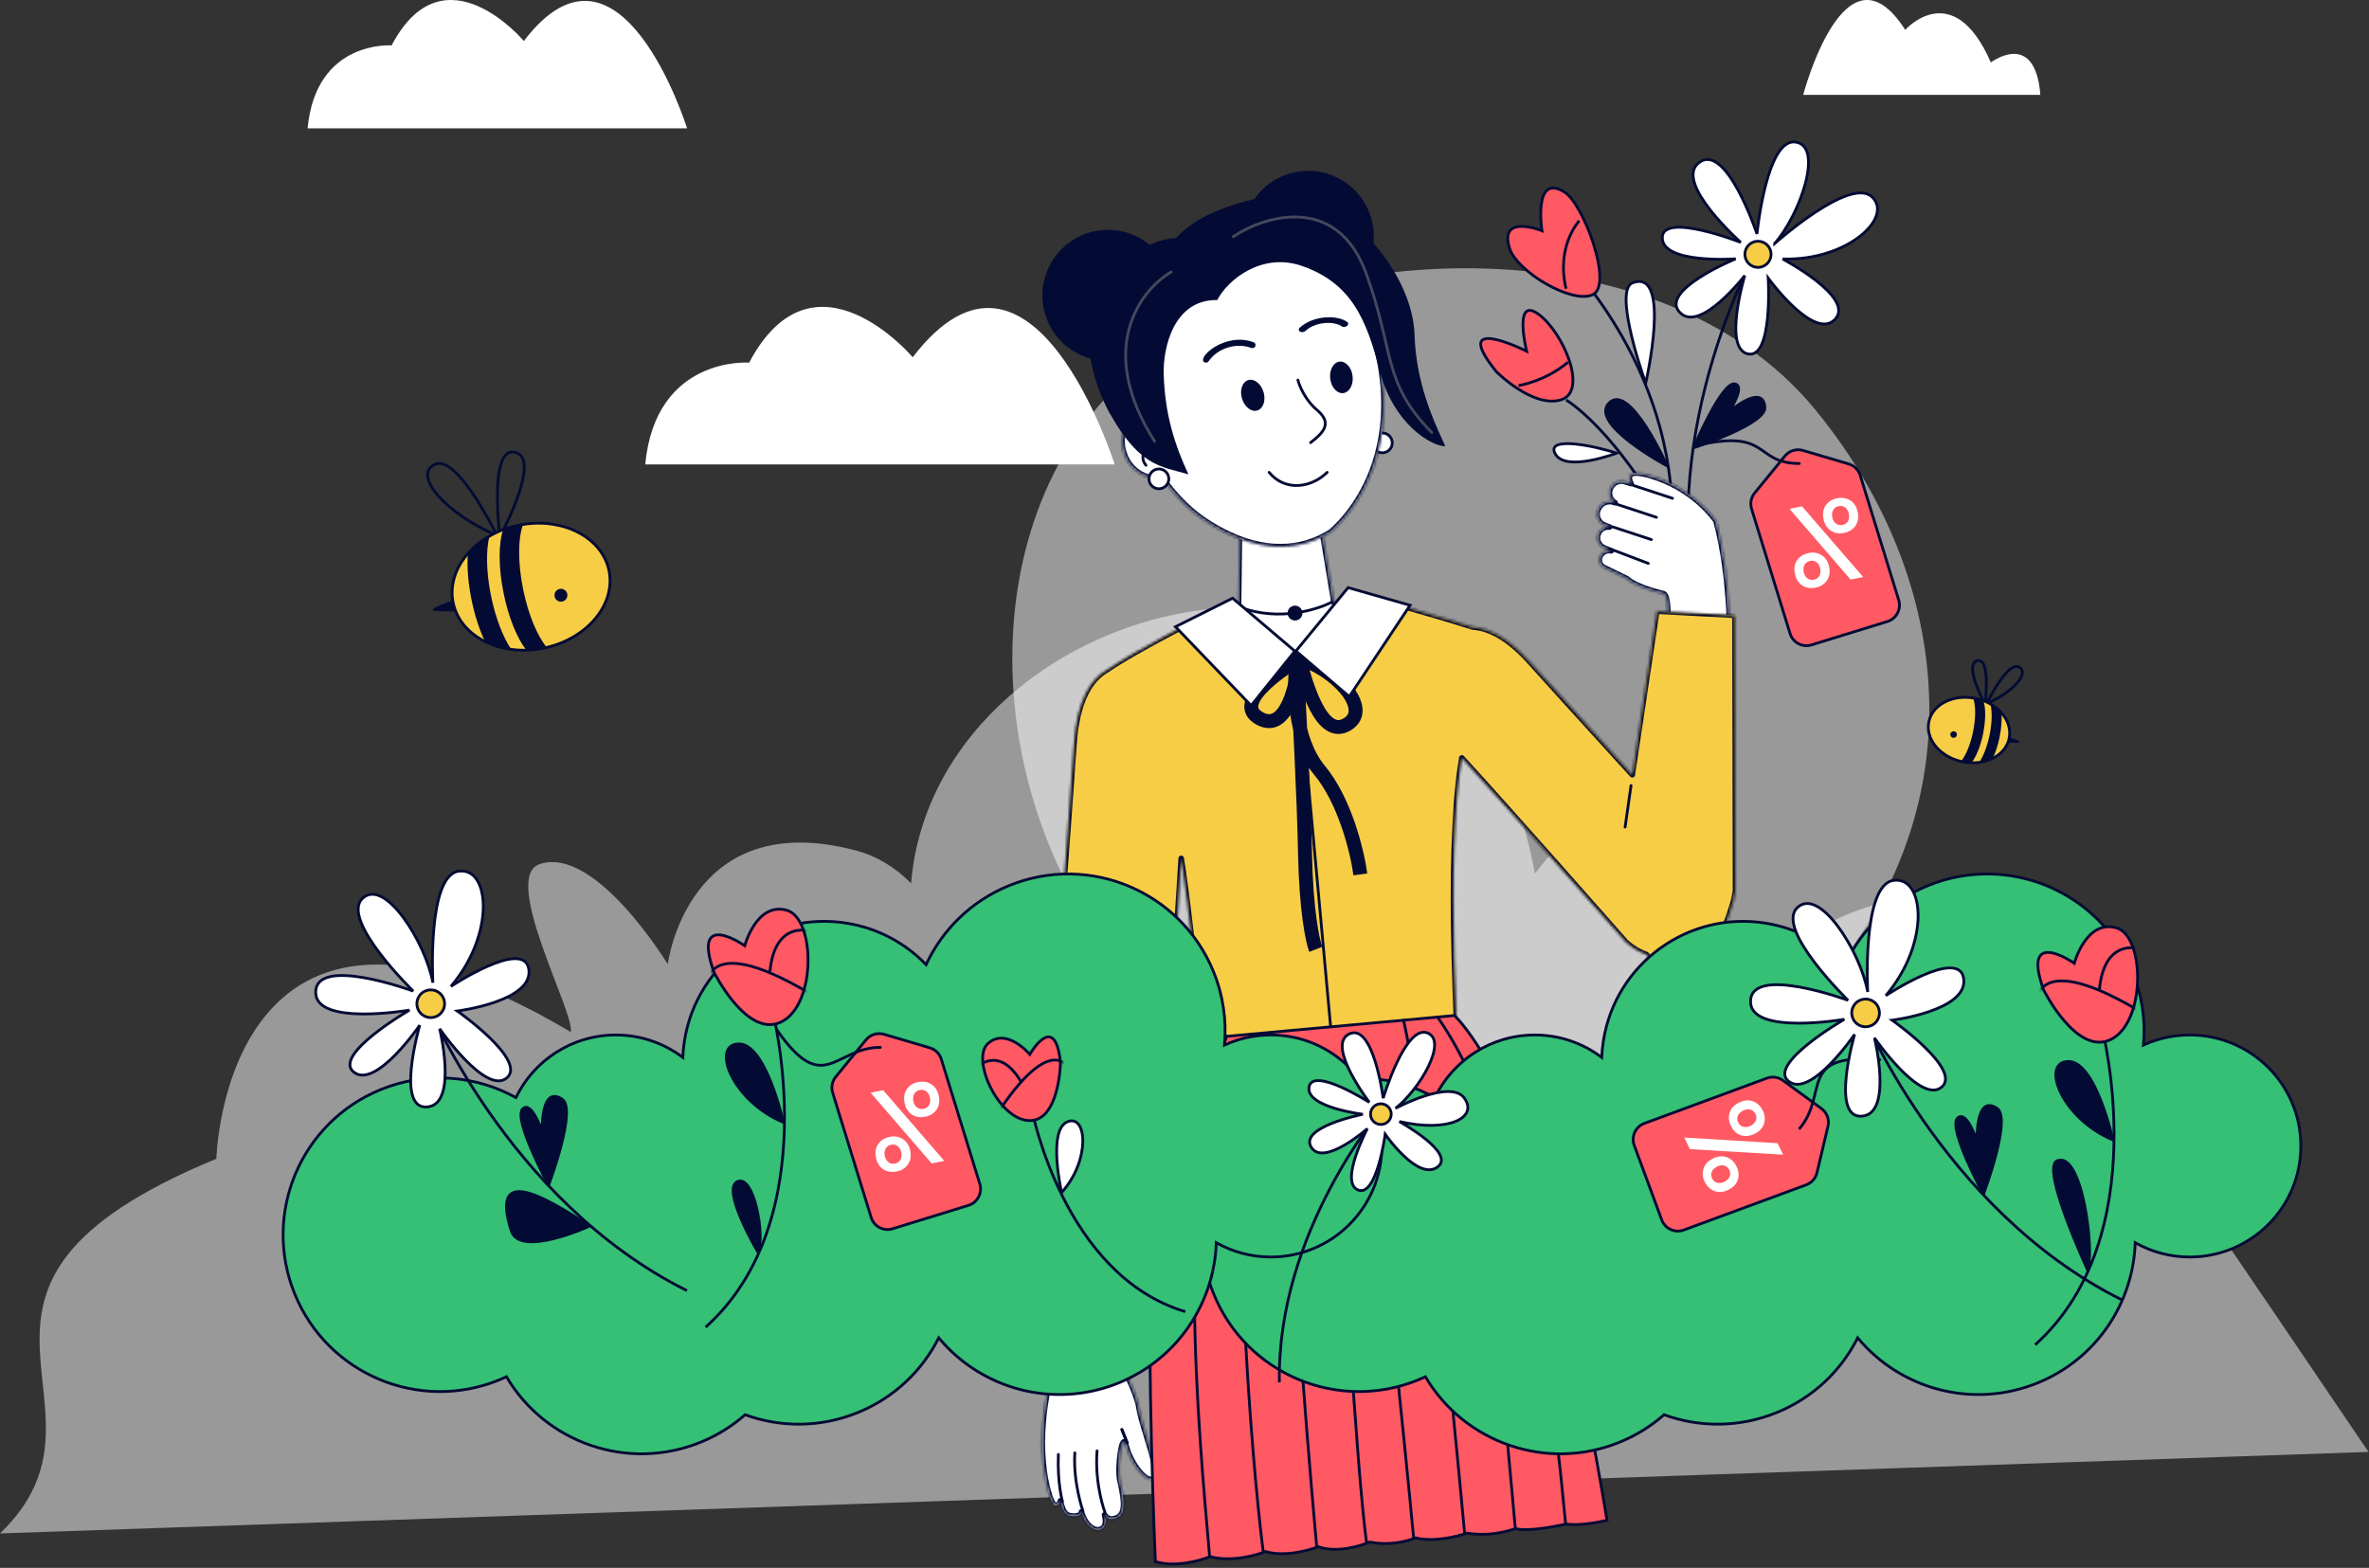 <?xml version="1.0" encoding="UTF-8"?> <svg xmlns="http://www.w3.org/2000/svg" width="849" height="562" viewBox="0 0 849 562" fill="none"><rect x="0" y="0" width="849" height="562" fill="#333333" stroke="none"/><path d="M110.234 46H246.234C246.234 46 222.298 -30.721 187.738 14.701C187.738 14.701 159.095 -19.402 140.346 16.276C140.346 16.276 113.24 14.207 110.234 46Z" fill="white"></path><path opacity="0.5" d="M848.816 520.431L0 549.646C47.694 503.856 -35.589 462.002 77.545 415.348C77.545 415.348 80.402 295.88 204.575 369.933C206.057 362.983 179.344 314.407 193.433 309.726C213.486 303.026 239.306 345.636 239.306 345.636C239.306 345.636 246.431 288.608 307.107 304.956C314.66 306.992 321.195 311.244 326.516 316.622C335.391 209.499 522.954 163.37 550.078 313.138C597.112 252.252 636.681 297.059 600.665 374.882C600.665 374.882 701.518 255.253 749.052 374.882C749.052 374.882 743.91 365.392 848.816 520.431Z" fill="white"></path><path opacity="0.5" d="M626.84 377.683C569.101 422.971 460.965 419.561 403.97 350.094C346.975 280.627 350.236 179.077 406.966 132.536C463.695 85.984 593.557 77.368 650.552 146.835C707.546 216.302 709.618 312.763 626.84 377.683Z" fill="white"></path><path d="M231.234 166.473H399.457C399.457 166.473 369.849 72.285 327.101 128.048C327.101 128.048 291.671 86.181 268.48 129.981C268.48 129.981 234.953 127.442 231.234 166.473Z" fill="white"></path><path d="M731.222 34.005H646.234C646.234 34.005 661.192 -23.117 682.79 10.708C682.79 10.708 699.936 -8.606 713.481 22.383C713.481 22.383 729.342 10.336 731.222 34.016V34.005Z" fill="white"></path><path d="M630.112 88.622C630.112 88.622 593.924 152.532 608.243 219.274" stroke="#030B34" stroke-miterlimit="10"></path><path d="M606.945 160.498C606.945 160.498 632.933 152.102 632.499 146.013C631.859 137.038 619.596 147.642 619.596 147.642C619.596 147.642 625.77 138.355 621.735 137.609C616.986 136.726 606.945 160.491 606.945 160.491V160.498Z" fill="#030B34" stroke="#030B34"></path><path d="M636.01 87.291C636.01 87.291 662.971 63.176 670.865 70.553C678.759 77.921 662.066 93.548 638.864 92.833C638.864 92.833 664.684 106.496 657.78 114.299C650.374 122.68 633.688 99.699 633.688 99.699C633.688 99.699 635.446 128.731 626.419 126.858C617.391 124.986 625.284 98.77 625.284 98.77C625.284 98.77 609.71 118.98 602.357 112.32C593.641 104.418 622.026 92.772 622.026 92.772C622.026 92.772 595.826 94.705 595.735 85.266C595.643 75.828 623.853 86.88 623.853 86.88C623.853 86.88 599.974 65.666 608.667 58.457C618.517 50.289 629.661 83.843 629.661 83.843C629.661 83.843 633.033 49.581 643.401 50.914C653.776 52.246 645.129 76.886 636.01 87.276V87.291Z" fill="white" stroke="#030B34"></path><path d="M634.614 92.104C634.089 94.639 631.608 96.268 629.073 95.743C626.538 95.218 624.909 92.736 625.434 90.201C625.96 87.666 628.441 86.038 630.976 86.563C633.511 87.088 635.14 89.57 634.614 92.104Z" fill="#F8CD46" stroke="#030B34"></path><path d="M560.82 92.794C560.82 92.794 603.585 134.462 598.873 194.437" stroke="#030B34" stroke-miterlimit="10"></path><path d="M540.982 88.973C543.646 97.438 563.491 109.145 570.851 105.598C578.212 102.05 567.533 73.132 560.697 68.862C549.332 61.76 552.613 82.716 552.613 82.716C552.613 82.716 537.054 76.466 540.989 88.981L540.982 88.973Z" fill="#FF5964" stroke="#030B34"></path><path d="M589.785 137.353C589.785 137.353 599.316 96.042 585.081 101.378C578.542 103.829 587.662 131.484 589.785 137.353Z" fill="white" stroke="#030B34"></path><path d="M566.006 79.116C566.006 79.116 557.572 87.969 561.234 103.49" stroke="#030B34" stroke-miterlimit="10"></path><path d="M597.497 167.031C597.497 167.031 584.176 136.994 576.701 144.4C569.15 151.883 597.497 167.031 597.497 167.031Z" fill="#030B34" stroke="#030B34"></path><path d="M536.337 133.309C536.337 133.309 549.338 146.31 559.363 143.334C569.388 140.365 560.109 118.823 551.196 112.505C542.282 106.187 547.108 125.879 547.108 125.879C547.108 125.879 518.883 111.767 536.337 133.309Z" fill="#FF5964" stroke="#030B34"></path><path d="M561.273 143.371C561.273 143.371 573.673 150.579 589.537 174.801" stroke="#030B34" stroke-miterlimit="10"></path><path d="M579.316 162.444C579.316 162.444 561.146 169.363 557.401 162.733C553.656 156.103 571.818 159.848 579.316 162.444Z" fill="white" stroke="#030B34"></path><path d="M544.195 138.198C544.195 138.198 553.695 136.798 561.939 129.817" stroke="#030B34" stroke-miterlimit="10"></path><mask id="path-19-inside-1_5630_7770" fill="white"><path fill-rule="evenodd" clip-rule="evenodd" d="M619.922 233.026C619.922 233.026 620.66 207.82 614.986 186.748C614.986 186.748 608.285 176.408 594.004 171.344C581.579 166.939 583.786 171.967 584.569 173.349L582.227 172.61C581.244 172.329 580.192 172.413 579.265 172.846C578.339 173.279 577.6 174.032 577.185 174.967C576.946 175.451 576.808 175.98 576.78 176.519C576.752 177.059 576.835 177.599 577.023 178.105C577.211 178.612 577.5 179.075 577.873 179.466C578.157 179.764 578.486 180.015 578.846 180.212L578.297 180.016C577.245 179.675 576.104 179.734 575.092 180.181C574.08 180.629 573.269 181.434 572.814 182.442C572.555 182.956 572.405 183.518 572.374 184.093C572.343 184.668 572.43 185.243 572.632 185.782C572.833 186.322 573.144 186.814 573.544 187.227C573.944 187.641 574.426 187.968 574.958 188.187L576.822 188.901C576.174 188.825 575.512 188.914 574.901 189.166C574.044 189.52 573.343 190.172 572.927 191.001C572.682 191.467 572.536 191.978 572.496 192.502C572.456 193.027 572.524 193.554 572.696 194.051C572.868 194.548 573.14 195.005 573.495 195.393C573.85 195.781 574.281 196.092 574.761 196.307L577.412 197.447C576.784 197.291 576.124 197.319 575.51 197.53C574.833 197.763 574.249 198.206 573.841 198.794C573.555 199.135 573.349 199.536 573.237 199.967C573.126 200.398 573.111 200.848 573.196 201.286C573.28 201.723 573.46 202.136 573.724 202.494C573.988 202.853 574.328 203.149 574.721 203.359L583.09 207.435C585.31 209.601 591.527 211.709 596.051 212.754C599.276 213.498 596.834 233.747 596.834 233.747L619.922 233.026Z"></path></mask><path fill-rule="evenodd" clip-rule="evenodd" d="M619.922 233.026C619.922 233.026 620.66 207.82 614.986 186.748C614.986 186.748 608.285 176.408 594.004 171.344C581.579 166.939 583.786 171.967 584.569 173.349L582.227 172.61C581.244 172.329 580.192 172.413 579.265 172.846C578.339 173.279 577.6 174.032 577.185 174.967C576.946 175.451 576.808 175.98 576.78 176.519C576.752 177.059 576.835 177.599 577.023 178.105C577.211 178.612 577.5 179.075 577.873 179.466C578.157 179.764 578.486 180.015 578.846 180.212L578.297 180.016C577.245 179.675 576.104 179.734 575.092 180.181C574.08 180.629 573.269 181.434 572.814 182.442C572.555 182.956 572.405 183.518 572.374 184.093C572.343 184.668 572.43 185.243 572.632 185.782C572.833 186.322 573.144 186.814 573.544 187.227C573.944 187.641 574.426 187.968 574.958 188.187L576.822 188.901C576.174 188.825 575.512 188.914 574.901 189.166C574.044 189.52 573.343 190.172 572.927 191.001C572.682 191.467 572.536 191.978 572.496 192.502C572.456 193.027 572.524 193.554 572.696 194.051C572.868 194.548 573.14 195.005 573.495 195.393C573.85 195.781 574.281 196.092 574.761 196.307L577.412 197.447C576.784 197.291 576.124 197.319 575.51 197.53C574.833 197.763 574.249 198.206 573.841 198.794C573.555 199.135 573.349 199.536 573.237 199.967C573.126 200.398 573.111 200.848 573.196 201.286C573.28 201.723 573.46 202.136 573.724 202.494C573.988 202.853 574.328 203.149 574.721 203.359L583.09 207.435C585.31 209.601 591.527 211.709 596.051 212.754C599.276 213.498 596.834 233.747 596.834 233.747L619.922 233.026Z" fill="white"></path><path d="M614.986 186.748L615.825 186.204C615.882 186.291 615.925 186.387 615.952 186.488L614.986 186.748ZM619.922 233.026L620.922 233.055C620.906 233.584 620.482 234.009 619.954 234.026L619.922 233.026ZM594.004 171.344L594.338 170.402L594.338 170.402L594.004 171.344ZM584.569 173.349L585.439 172.855C585.642 173.213 585.605 173.658 585.347 173.978C585.088 174.297 584.661 174.426 584.269 174.302L584.569 173.349ZM582.227 172.61L582.502 171.649C582.51 171.651 582.519 171.654 582.528 171.656L582.227 172.61ZM579.265 172.846L579.689 173.752L579.689 173.752L579.265 172.846ZM577.185 174.967L578.099 175.372C578.094 175.385 578.088 175.397 578.082 175.409L577.185 174.967ZM577.023 178.105L577.96 177.758L577.96 177.758L577.023 178.105ZM577.873 179.466L578.596 178.776L578.596 178.776L577.873 179.466ZM578.846 180.212L579.324 179.333C579.782 179.583 579.972 180.143 579.759 180.62C579.546 181.096 579.002 181.329 578.511 181.154L578.846 180.212ZM578.297 180.016L578.605 179.065C578.614 179.068 578.623 179.071 578.632 179.074L578.297 180.016ZM575.092 180.181L575.496 181.096L575.496 181.096L575.092 180.181ZM572.814 182.442L573.725 182.853C573.719 182.866 573.713 182.879 573.707 182.891L572.814 182.442ZM572.374 184.093L571.375 184.039L571.375 184.039L572.374 184.093ZM572.632 185.782L573.569 185.433L573.569 185.433L572.632 185.782ZM574.958 188.187L574.6 189.12C574.593 189.118 574.585 189.115 574.578 189.112L574.958 188.187ZM576.822 188.901L577.18 187.968C577.651 188.148 577.913 188.651 577.793 189.141C577.672 189.631 577.205 189.954 576.705 189.895L576.822 188.901ZM574.901 189.166L574.52 188.242L574.52 188.242L574.901 189.166ZM572.927 191.001L573.821 191.449C573.818 191.455 573.815 191.461 573.812 191.467L572.927 191.001ZM572.496 192.502L571.499 192.427L571.499 192.427L572.496 192.502ZM572.696 194.051L573.641 193.724L573.641 193.724L572.696 194.051ZM573.495 195.393L572.757 196.068L572.757 196.068L573.495 195.393ZM574.761 196.307L574.366 197.226C574.361 197.224 574.356 197.222 574.352 197.22L574.761 196.307ZM577.412 197.447L577.807 196.528C578.285 196.734 578.526 197.272 578.359 197.766C578.193 198.26 577.676 198.543 577.17 198.417L577.412 197.447ZM575.51 197.53L575.835 198.476L575.835 198.476L575.51 197.53ZM573.841 198.794L574.664 199.363C574.646 199.388 574.628 199.413 574.608 199.436L573.841 198.794ZM573.196 201.286L574.178 201.097L574.178 201.097L573.196 201.286ZM573.724 202.494L574.53 201.902L574.53 201.902L573.724 202.494ZM574.721 203.359L574.283 204.258C574.271 204.252 574.259 204.246 574.248 204.24L574.721 203.359ZM583.09 207.435L583.528 206.536C583.624 206.583 583.712 206.645 583.788 206.719L583.09 207.435ZM596.051 212.754L595.826 213.729L595.826 213.729L596.051 212.754ZM596.834 233.747L596.865 234.747C596.574 234.756 596.293 234.637 596.096 234.422C595.9 234.207 595.806 233.917 595.841 233.627L596.834 233.747ZM615.952 186.488C618.814 197.118 620.054 208.764 620.58 217.73C620.844 222.218 620.929 226.045 620.949 228.751C620.959 230.104 620.952 231.178 620.943 231.914C620.938 232.282 620.933 232.566 620.929 232.759C620.927 232.855 620.925 232.929 620.924 232.978C620.923 233.003 620.923 233.022 620.923 233.035C620.922 233.041 620.922 233.046 620.922 233.05C620.922 233.051 620.922 233.053 620.922 233.054C620.922 233.054 620.922 233.055 620.922 233.055C620.922 233.055 620.922 233.055 619.922 233.026C618.923 232.997 618.923 232.997 618.923 232.997C618.923 232.997 618.923 232.996 618.923 232.996C618.923 232.996 618.923 232.995 618.923 232.993C618.923 232.99 618.923 232.986 618.923 232.98C618.924 232.969 618.924 232.951 618.925 232.928C618.926 232.881 618.928 232.81 618.93 232.717C618.933 232.53 618.939 232.252 618.943 231.889C618.952 231.165 618.959 230.105 618.949 228.766C618.93 226.087 618.845 222.295 618.584 217.848C618.061 208.943 616.832 197.45 614.02 187.008L615.952 186.488ZM594.338 170.402C601.635 172.989 606.995 176.924 610.531 180.213C612.3 181.857 613.615 183.343 614.492 184.423C614.931 184.963 615.26 185.401 615.481 185.708C615.592 185.862 615.676 185.982 615.733 186.066C615.762 186.108 615.784 186.141 615.799 186.164C615.807 186.176 615.813 186.185 615.817 186.191C615.819 186.195 615.821 186.197 615.822 186.199C615.823 186.2 615.824 186.201 615.824 186.202C615.824 186.202 615.825 186.203 615.825 186.203C615.825 186.203 615.825 186.204 614.986 186.748C614.147 187.292 614.147 187.292 614.147 187.292C614.147 187.292 614.147 187.292 614.147 187.292C614.147 187.292 614.147 187.292 614.147 187.292C614.147 187.292 614.146 187.291 614.145 187.289C614.143 187.286 614.139 187.28 614.134 187.272C614.123 187.255 614.105 187.229 614.082 187.194C614.034 187.124 613.96 187.018 613.859 186.879C613.659 186.6 613.352 186.192 612.94 185.683C612.113 184.666 610.861 183.25 609.169 181.677C605.785 178.53 600.654 174.763 593.67 172.287L594.338 170.402ZM583.699 173.842C583.484 173.463 583.14 172.783 582.986 172.035C582.836 171.304 582.823 170.251 583.636 169.46C584.408 168.709 585.65 168.475 587.261 168.608C588.913 168.745 591.198 169.288 594.338 170.402L593.67 172.287C590.598 171.198 588.499 170.717 587.096 170.601C585.65 170.481 585.163 170.764 585.031 170.893C584.941 170.981 584.85 171.169 584.945 171.632C585.037 172.077 585.263 172.544 585.439 172.855L583.699 173.842ZM582.528 171.656L584.87 172.395L584.269 174.302L581.926 173.564L582.528 171.656ZM578.842 171.94C579.987 171.405 581.287 171.301 582.502 171.649L581.952 173.572C581.201 173.357 580.397 173.421 579.689 173.752L578.842 171.94ZM576.271 174.561C576.784 173.406 577.697 172.475 578.842 171.94L579.689 173.752C578.981 174.083 578.416 174.658 578.099 175.372L576.271 174.561ZM575.782 176.467C575.817 175.792 575.989 175.13 576.289 174.524L578.082 175.409C577.903 175.772 577.8 176.167 577.779 176.571L575.782 176.467ZM576.085 178.453C575.85 177.819 575.747 177.143 575.782 176.467L577.779 176.571C577.758 176.975 577.82 177.379 577.96 177.758L576.085 178.453ZM577.15 180.157C576.683 179.667 576.32 179.087 576.085 178.453L577.96 177.758C578.101 178.137 578.317 178.483 578.596 178.776L577.15 180.157ZM578.367 181.09C577.916 180.844 577.505 180.529 577.15 180.157L578.596 178.776C578.809 178.999 579.055 179.187 579.324 179.333L578.367 181.09ZM578.632 179.074L579.181 179.269L578.511 181.154L577.962 180.959L578.632 179.074ZM574.687 179.267C575.924 178.72 577.319 178.648 578.605 179.065L577.988 180.968C577.17 180.702 576.283 180.748 575.496 181.096L574.687 179.267ZM571.902 182.03C572.459 180.798 573.451 179.814 574.687 179.267L575.496 181.096C574.71 181.444 574.079 182.07 573.725 182.853L571.902 182.03ZM571.375 184.039C571.414 183.326 571.6 182.63 571.92 181.992L573.707 182.891C573.51 183.282 573.396 183.71 573.373 184.147L571.375 184.039ZM571.695 186.132C571.445 185.464 571.337 184.751 571.375 184.039L573.373 184.147C573.349 184.585 573.415 185.022 573.569 185.433L571.695 186.132ZM572.825 187.923C572.329 187.41 571.944 186.8 571.695 186.132L573.569 185.433C573.722 185.843 573.958 186.217 574.263 186.532L572.825 187.923ZM574.578 189.112C573.918 188.84 573.321 188.435 572.825 187.923L574.263 186.532C574.567 186.847 574.933 187.095 575.339 187.262L574.578 189.112ZM576.464 189.835L574.6 189.12L575.316 187.253L577.18 187.968L576.464 189.835ZM574.52 188.242C575.29 187.924 576.123 187.812 576.939 187.908L576.705 189.895C576.225 189.838 575.735 189.904 575.283 190.091L574.52 188.242ZM572.033 190.554C572.556 189.509 573.439 188.688 574.52 188.242L575.283 190.091C574.648 190.353 574.129 190.835 573.821 191.449L572.033 190.554ZM571.499 192.427C571.549 191.766 571.734 191.123 572.042 190.536L573.812 191.467C573.631 191.811 573.522 192.19 573.493 192.578L571.499 192.427ZM571.751 194.378C571.534 193.751 571.449 193.087 571.499 192.427L573.493 192.578C573.464 192.966 573.514 193.356 573.641 193.724L571.751 194.378ZM572.757 196.068C572.31 195.579 571.967 195.004 571.751 194.378L573.641 193.724C573.768 194.093 573.97 194.431 574.233 194.718L572.757 196.068ZM574.352 197.22C573.747 196.949 573.204 196.557 572.757 196.068L574.233 194.718C574.495 195.005 574.814 195.236 575.17 195.395L574.352 197.22ZM577.017 198.366L574.366 197.226L575.156 195.389L577.807 196.528L577.017 198.366ZM575.185 196.584C575.982 196.31 576.839 196.274 577.653 196.476L577.17 198.417C576.73 198.308 576.266 198.328 575.835 198.476L575.185 196.584ZM573.019 198.225C573.548 197.461 574.307 196.886 575.185 196.584L575.835 198.476C575.36 198.639 574.95 198.95 574.664 199.363L573.019 198.225ZM572.269 199.716C572.418 199.141 572.694 198.607 573.075 198.152L574.608 199.436C574.417 199.664 574.28 199.931 574.205 200.218L572.269 199.716ZM572.214 201.475C572.101 200.892 572.12 200.291 572.269 199.716L574.205 200.218C574.131 200.505 574.122 200.805 574.178 201.097L572.214 201.475ZM572.919 203.087C572.567 202.609 572.326 202.058 572.214 201.475L574.178 201.097C574.234 201.388 574.354 201.663 574.53 201.902L572.919 203.087ZM574.248 204.24C573.724 203.959 573.27 203.565 572.919 203.087L574.53 201.902C574.706 202.141 574.932 202.338 575.194 202.478L574.248 204.24ZM582.652 208.334L574.283 204.258L575.159 202.46L583.528 206.536L582.652 208.334ZM595.826 213.729C593.524 213.197 590.793 212.395 588.345 211.447C585.941 210.516 583.66 209.388 582.391 208.151L583.788 206.719C584.74 207.648 586.678 208.657 589.068 209.582C591.414 210.491 594.053 211.266 596.276 211.78L595.826 213.729ZM596.834 233.747C595.841 233.627 595.841 233.627 595.841 233.627C595.841 233.627 595.841 233.627 595.841 233.627C595.842 233.626 595.842 233.625 595.842 233.624C595.842 233.622 595.842 233.619 595.843 233.614C595.844 233.605 595.846 233.591 595.848 233.572C595.852 233.534 595.859 233.478 595.867 233.405C595.884 233.258 595.909 233.043 595.939 232.767C595.999 232.216 596.081 231.428 596.17 230.478C596.347 228.579 596.55 226.043 596.653 223.489C596.756 220.925 596.756 218.385 596.54 216.46C596.431 215.49 596.274 214.737 596.078 214.231C595.858 213.663 595.71 213.702 595.826 213.729L596.276 211.78C597.197 211.992 597.679 212.827 597.943 213.509C598.231 214.252 598.412 215.204 598.528 216.237C598.761 218.317 598.755 220.979 598.651 223.57C598.546 226.171 598.34 228.745 598.161 230.665C598.071 231.625 597.988 232.424 597.927 232.984C597.896 233.264 597.872 233.483 597.854 233.634C597.846 233.709 597.839 233.767 597.834 233.806C597.832 233.826 597.83 233.841 597.829 233.851C597.828 233.856 597.828 233.86 597.828 233.862C597.827 233.864 597.827 233.865 597.827 233.866C597.827 233.866 597.827 233.866 597.827 233.866C597.827 233.867 597.827 233.867 596.834 233.747ZM619.954 234.026L596.865 234.747L596.803 232.748L619.891 232.027L619.954 234.026Z" fill="#030B34" mask="url(#path-19-inside-1_5630_7770)"></path><path d="M599.401 178.623L585.413 174.023" stroke="#030B34" stroke-linecap="round" stroke-linejoin="round"></path><path d="M593.627 185.425L579.64 180.825" stroke="#030B34" stroke-linecap="round" stroke-linejoin="round"></path><path d="M591.807 193.413L577.819 188.813" stroke="#030B34" stroke-linecap="round" stroke-linejoin="round"></path><path d="M590.717 201.952L576.955 196.716" stroke="#030B34" stroke-linecap="round" stroke-linejoin="round"></path><mask id="path-25-inside-2_5630_7770" fill="white"><path fill-rule="evenodd" clip-rule="evenodd" d="M399.381 483.898L415.582 379.213L415.597 379.214L425.023 283.009L385.722 275.741L381.715 375.153C381.689 375.375 381.672 375.598 381.663 375.822C380.168 412.553 379.716 463.063 379.584 485.724C378.292 488.079 377.132 491.149 376.192 495.116C369.982 521.364 376.434 539.365 377.971 539.521C379.26 539.643 379.842 538.953 380.035 537.945C380.587 540.517 381.165 541.86 382.232 542.759C383.531 543.867 387.858 543.666 387.549 541.935C390.251 550.67 397.304 549.577 396.061 543.964C395.993 543.657 395.921 543.332 395.847 542.992C396.68 544.107 397.725 544.694 399.035 544.402C403.108 543.497 403.54 540.167 401.368 530.723C400.307 526.151 402.162 512.355 403.605 518.254C405.049 524.153 410.699 531.993 413.414 529.951C415.135 528.654 412.912 521.378 410.834 514.577C409.641 510.674 408.497 506.926 408.173 504.556C407.465 499.467 401.81 488.454 399.381 483.898Z"></path></mask><path fill-rule="evenodd" clip-rule="evenodd" d="M399.381 483.898L415.582 379.213L415.597 379.214L425.023 283.009L385.722 275.741L381.715 375.153C381.689 375.375 381.672 375.598 381.663 375.822C380.168 412.553 379.716 463.063 379.584 485.724C378.292 488.079 377.132 491.149 376.192 495.116C369.982 521.364 376.434 539.365 377.971 539.521C379.26 539.643 379.842 538.953 380.035 537.945C380.587 540.517 381.165 541.86 382.232 542.759C383.531 543.867 387.858 543.666 387.549 541.935C390.251 550.67 397.304 549.577 396.061 543.964C395.993 543.657 395.921 543.332 395.847 542.992C396.68 544.107 397.725 544.694 399.035 544.402C403.108 543.497 403.54 540.167 401.368 530.723C400.307 526.151 402.162 512.355 403.605 518.254C405.049 524.153 410.699 531.993 413.414 529.951C415.135 528.654 412.912 521.378 410.834 514.577C409.641 510.674 408.497 506.926 408.173 504.556C407.465 499.467 401.81 488.454 399.381 483.898Z" fill="white"></path><path d="M415.582 379.213L415.66 378.216C415.139 378.175 414.674 378.543 414.594 379.06L415.582 379.213ZM399.381 483.898L398.392 483.745C398.359 483.959 398.396 484.178 398.498 484.369L399.381 483.898ZM415.597 379.214L415.519 380.211C416.062 380.254 416.539 379.854 416.592 379.312L415.597 379.214ZM425.023 283.009L426.018 283.106C426.069 282.59 425.715 282.12 425.205 282.026L425.023 283.009ZM385.722 275.741L385.904 274.758C385.619 274.705 385.324 274.779 385.098 274.96C384.871 275.141 384.734 275.411 384.723 275.701L385.722 275.741ZM381.715 375.153L382.709 375.268C382.711 375.243 382.713 375.218 382.714 375.193L381.715 375.153ZM381.663 375.822L380.663 375.78L380.663 375.781L381.663 375.822ZM379.584 485.724L380.461 486.205C380.541 486.06 380.583 485.896 380.584 485.73L379.584 485.724ZM376.192 495.116L375.219 494.885L375.219 494.885L376.192 495.116ZM377.971 539.521L377.87 540.515L377.876 540.516L377.971 539.521ZM380.035 537.945L381.012 537.735C380.912 537.27 380.499 536.94 380.023 536.945C379.547 536.951 379.141 537.291 379.052 537.758L380.035 537.945ZM382.232 542.759L382.881 541.999L382.877 541.995L382.232 542.759ZM387.549 541.935L388.504 541.639C388.348 541.134 387.826 540.838 387.313 540.963C386.799 541.088 386.472 541.59 386.565 542.11L387.549 541.935ZM396.061 543.964L397.037 543.748L397.037 543.746L396.061 543.964ZM395.847 542.992L396.649 542.394C396.367 542.017 395.861 541.887 395.433 542.082C395.005 542.278 394.77 542.745 394.87 543.204L395.847 542.992ZM399.035 544.402L398.818 543.426L398.818 543.426L399.035 544.402ZM401.368 530.723L402.343 530.499L402.342 530.497L401.368 530.723ZM403.605 518.254L404.577 518.016L404.577 518.016L403.605 518.254ZM413.414 529.951L414.015 530.75L414.016 530.75L413.414 529.951ZM410.834 514.577L411.79 514.285L411.79 514.285L410.834 514.577ZM408.173 504.556L409.164 504.421L409.163 504.418L408.173 504.556ZM414.594 379.06L398.392 483.745L400.369 484.051L416.57 379.366L414.594 379.06ZM415.675 378.217L415.66 378.216L415.504 380.21L415.519 380.211L415.675 378.217ZM424.028 282.911L414.601 379.117L416.592 379.312L426.018 283.106L424.028 282.911ZM385.54 276.725L424.841 283.992L425.205 282.026L385.904 274.758L385.54 276.725ZM382.714 375.193L386.721 275.782L384.723 275.701L380.716 375.113L382.714 375.193ZM382.662 375.863C382.67 375.664 382.686 375.466 382.709 375.268L380.722 375.038C380.693 375.284 380.674 375.532 380.663 375.78L382.662 375.863ZM380.584 485.73C380.716 463.068 381.168 412.574 382.662 375.862L380.663 375.781C379.168 412.532 378.716 463.058 378.584 485.718L380.584 485.73ZM377.165 495.346C378.09 491.443 379.222 488.462 380.461 486.205L378.708 485.243C377.362 487.695 376.174 490.855 375.219 494.885L377.165 495.346ZM378.072 538.526C378.38 538.557 378.486 538.744 378.378 538.621C378.314 538.55 378.21 538.404 378.072 538.157C377.8 537.67 377.469 536.912 377.118 535.885C376.418 533.837 375.675 530.818 375.168 526.972C374.154 519.285 374.09 508.345 377.165 495.346L375.219 494.885C372.084 508.134 372.141 519.319 373.185 527.234C373.707 531.188 374.476 534.339 375.225 536.531C375.598 537.623 375.974 538.502 376.325 539.131C376.499 539.443 376.684 539.726 376.881 539.948C377.033 540.119 377.369 540.465 377.87 540.515L378.072 538.526ZM379.052 537.758C378.98 538.135 378.86 538.315 378.764 538.397C378.688 538.461 378.513 538.568 378.066 538.525L377.876 540.516C378.718 540.596 379.478 540.419 380.064 539.916C380.63 539.432 380.897 538.763 381.017 538.133L379.052 537.758ZM382.877 541.995C382.084 541.327 381.559 540.279 381.012 537.735L379.057 538.155C379.615 540.754 380.247 542.394 381.588 543.524L382.877 541.995ZM386.565 542.11C386.566 542.117 386.563 542.107 386.566 542.087C386.57 542.066 386.576 542.049 386.583 542.037C386.593 542.018 386.584 542.049 386.492 542.107C386.293 542.235 385.914 542.361 385.388 542.417C384.879 542.471 384.324 542.45 383.839 542.359C383.329 542.262 383.014 542.112 382.881 541.999L381.583 543.52C382.1 543.961 382.812 544.2 383.469 544.324C384.151 544.452 384.902 544.48 385.599 544.406C386.278 544.334 387.004 544.154 387.571 543.792C388.175 543.405 388.704 542.712 388.533 541.759L386.565 542.11ZM395.085 544.18C395.353 545.39 395.142 546.204 394.816 546.67C394.502 547.118 393.998 547.371 393.345 547.332C392.002 547.251 389.799 545.825 388.504 541.639L386.594 542.23C388.001 546.78 390.676 549.175 393.224 549.328C394.517 549.406 395.711 548.879 396.455 547.817C397.186 546.772 397.391 545.344 397.037 543.748L395.085 544.18ZM394.87 543.204C394.944 543.546 395.016 543.873 395.085 544.182L397.037 543.746C396.969 543.442 396.898 543.119 396.825 542.78L394.87 543.204ZM398.818 543.426C398.373 543.525 398.011 543.472 397.689 543.32C397.35 543.16 396.999 542.863 396.649 542.394L395.046 543.591C395.528 544.236 396.116 544.79 396.835 545.129C397.571 545.476 398.387 545.571 399.252 545.379L398.818 543.426ZM400.394 530.947C401.484 535.687 401.866 538.698 401.556 540.604C401.407 541.521 401.108 542.106 400.711 542.509C400.309 542.916 399.717 543.226 398.818 543.426L399.252 545.379C400.39 545.126 401.378 544.68 402.135 543.914C402.897 543.142 403.334 542.135 403.53 540.925C403.912 538.579 403.425 535.203 402.343 530.499L400.394 530.947ZM404.577 518.016C404.48 517.619 404.373 517.273 404.254 516.986C404.142 516.718 403.984 516.416 403.742 516.185C403.462 515.918 403.002 515.7 402.469 515.869C402.05 516.002 401.798 516.319 401.668 516.512C401.389 516.927 401.182 517.529 401.017 518.143C400.845 518.789 400.691 519.565 400.56 520.408C400.297 522.094 400.116 524.106 400.068 525.991C400.02 527.855 400.099 529.678 400.394 530.949L402.342 530.497C402.107 529.482 402.02 527.867 402.067 526.042C402.113 524.239 402.287 522.313 402.536 520.716C402.66 519.917 402.801 519.215 402.95 518.66C403.106 518.073 403.246 517.749 403.327 517.629C403.377 517.555 403.308 517.701 403.075 517.775C402.727 517.886 402.454 517.721 402.361 517.632C402.306 517.579 402.335 517.581 402.408 517.757C402.474 517.914 402.551 518.152 402.634 518.491L404.577 518.016ZM412.813 529.152C412.608 529.306 412.229 529.405 411.44 528.948C410.662 528.499 409.748 527.636 408.817 526.46C406.962 524.115 405.26 520.809 404.577 518.016L402.634 518.491C403.394 521.598 405.239 525.161 407.249 527.701C408.25 528.966 409.348 530.049 410.438 530.68C411.517 531.304 412.863 531.617 414.015 530.75L412.813 529.152ZM409.878 514.87C410.921 518.284 411.981 521.757 412.57 524.536C412.866 525.93 413.03 527.092 413.029 527.957C413.029 528.39 412.986 528.702 412.924 528.913C412.861 529.124 412.8 529.162 412.812 529.153L414.016 530.75C414.458 530.416 414.704 529.943 414.841 529.482C414.978 529.02 415.028 528.498 415.029 527.959C415.03 526.883 414.831 525.558 414.527 524.121C413.915 521.238 412.825 517.672 411.79 514.285L409.878 514.87ZM407.182 504.692C407.52 507.162 408.697 511.006 409.878 514.87L411.79 514.285C410.586 510.342 409.474 506.691 409.164 504.421L407.182 504.692ZM398.498 484.369C399.709 486.638 401.719 490.51 403.513 494.442C405.326 498.417 406.852 502.315 407.182 504.694L409.163 504.418C408.786 501.708 407.131 497.555 405.332 493.612C403.514 489.626 401.482 485.713 400.263 483.428L398.498 484.369Z" fill="#030B34" mask="url(#path-25-inside-2_5630_7770)"></path><path d="M396.029 542.18C396.029 542.18 392.231 532.353 393.158 520.052" stroke="#030B34" stroke-miterlimit="10" stroke-linecap="round" stroke-linejoin="round"></path><path d="M388.103 541.628C388.103 541.628 384.53 531.447 385.196 520.785" stroke="#030B34" stroke-miterlimit="10" stroke-linecap="round" stroke-linejoin="round"></path><path d="M380.746 538.141C380.746 538.141 378.898 531.817 379.293 521.327" stroke="#030B34" stroke-miterlimit="10" stroke-linecap="round" stroke-linejoin="round"></path><path d="M403.986 517.201L402.063 512.408" stroke="#030B34" stroke-miterlimit="10" stroke-linecap="round" stroke-linejoin="round"></path><path d="M403.986 517.201L402.063 512.408" stroke="#030B34" stroke-miterlimit="10" stroke-linecap="round" stroke-linejoin="round"></path><mask id="path-32-inside-3_5630_7770" fill="white"><path fill-rule="evenodd" clip-rule="evenodd" d="M478.031 215.72L471.083 173.824L444.415 175.708L443.837 217.957L415.822 229.217L419.505 231.547C445.683 248.131 479.756 245.013 502.491 223.955L505.711 220.993L478.031 215.72Z"></path></mask><path fill-rule="evenodd" clip-rule="evenodd" d="M478.031 215.72L471.083 173.824L444.415 175.708L443.837 217.957L415.822 229.217L419.505 231.547C445.683 248.131 479.756 245.013 502.491 223.955L505.711 220.993L478.031 215.72Z" fill="white"></path><path d="M471.083 173.824L471.013 172.827L471.921 172.762L472.07 173.66L471.083 173.824ZM478.031 215.72L477.844 216.702L477.159 216.572L477.045 215.884L478.031 215.72ZM444.415 175.708L443.415 175.695L443.427 174.775L444.344 174.711L444.415 175.708ZM443.837 217.957L444.837 217.97L444.828 218.636L444.21 218.885L443.837 217.957ZM415.822 229.217L415.288 230.062L413.637 229.017L415.449 228.289L415.822 229.217ZM419.505 231.547L420.039 230.702L420.04 230.702L419.505 231.547ZM502.491 223.955L501.811 223.221L501.814 223.219L502.491 223.955ZM505.711 220.993L505.898 220.011L507.852 220.383L506.388 221.729L505.711 220.993ZM472.07 173.66L479.018 215.557L477.045 215.884L470.097 173.988L472.07 173.66ZM444.344 174.711L471.013 172.827L471.154 174.822L444.485 176.706L444.344 174.711ZM442.837 217.943L443.415 175.695L445.414 175.722L444.837 217.97L442.837 217.943ZM444.21 218.885L416.195 230.145L415.449 228.289L443.464 217.029L444.21 218.885ZM416.357 228.372L420.039 230.702L418.97 232.392L415.288 230.062L416.357 228.372ZM420.04 230.702C445.835 247.043 479.409 243.972 501.811 223.221L503.17 224.688C480.102 246.055 445.531 249.218 418.969 232.391L420.04 230.702ZM501.814 223.219L505.034 220.257L506.388 221.729L503.168 224.691L501.814 223.219ZM505.524 221.976L477.844 216.702L478.218 214.738L505.898 220.011L505.524 221.976Z" fill="#030B34" mask="url(#path-32-inside-3_5630_7770)"></path><circle cx="4.052" cy="4.052" r="3.552" transform="matrix(-0.98 0.198 0.198 0.98 498.57 153.976)" fill="white" stroke="#030B34"></circle><circle cx="23.502" cy="23.502" r="23.502" transform="matrix(-0.98 0.198 0.198 0.98 487.227 57.053)" fill="#030B34"></circle><mask id="path-36-inside-4_5630_7770" fill="white"><path fill-rule="evenodd" clip-rule="evenodd" d="M425.961 95.544C424.103 96.462 422.316 97.345 420.63 98.135C383.962 114.952 398.919 143.672 404.391 152.113C399.251 156.607 402.664 171.74 415.835 171.519C416.112 171.515 416.35 171.46 416.554 171.363C417.106 172.134 417.653 172.871 418.188 173.557C423.605 180.513 429.339 185.95 439.047 190.834C448.756 195.719 463.126 199.484 477.032 190.59C490.355 178.799 503.369 153.215 491.053 116.536C484.67 97.523 465.376 85.87 451.78 86.426C443.571 86.838 434.092 91.524 425.961 95.544Z"></path></mask><path fill-rule="evenodd" clip-rule="evenodd" d="M425.961 95.544C424.103 96.462 422.316 97.345 420.63 98.135C383.962 114.952 398.919 143.672 404.391 152.113C399.251 156.607 402.664 171.74 415.835 171.519C416.112 171.515 416.35 171.46 416.554 171.363C417.106 172.134 417.653 172.871 418.188 173.557C423.605 180.513 429.339 185.95 439.047 190.834C448.756 195.719 463.126 199.484 477.032 190.59C490.355 178.799 503.369 153.215 491.053 116.536C484.67 97.523 465.376 85.87 451.78 86.426C443.571 86.838 434.092 91.524 425.961 95.544Z" fill="white"></path><path d="M420.63 98.135L421.054 99.041L421.047 99.044L420.63 98.135ZM425.961 95.544L425.517 94.647L425.517 94.647L425.961 95.544ZM404.391 152.113L405.23 151.569L405.701 152.296L405.049 152.866L404.391 152.113ZM415.835 171.519L415.852 172.519L415.852 172.519L415.835 171.519ZM416.554 171.363L416.124 170.461L416.879 170.101L417.366 170.781L416.554 171.363ZM418.188 173.557L417.399 174.172L417.399 174.172L418.188 173.557ZM439.047 190.834L438.598 191.727L438.598 191.727L439.047 190.834ZM477.032 190.59L477.695 191.338L477.636 191.39L477.571 191.432L477.032 190.59ZM491.053 116.536L492.001 116.217L491.053 116.536ZM451.78 86.426L451.729 85.427L451.739 85.427L451.78 86.426ZM420.206 97.23C421.88 96.445 423.658 95.566 425.517 94.647L426.404 96.44C424.548 97.357 422.751 98.246 421.054 99.041L420.206 97.23ZM403.552 152.657C400.785 148.388 395.543 138.89 395.708 128.25C395.791 122.903 397.24 117.272 401.037 111.9C404.83 106.535 410.926 101.486 420.213 97.226L421.047 99.044C412 103.193 406.215 108.041 402.671 113.054C399.131 118.061 397.785 123.29 397.708 128.281C397.552 138.314 402.525 147.396 405.23 151.569L403.552 152.657ZM405.049 152.866C404.014 153.771 403.335 155.286 403.154 157.168C402.974 159.038 403.299 161.176 404.165 163.189C405.884 167.186 409.692 170.622 415.818 170.519L415.852 172.519C408.806 172.637 404.322 168.617 402.327 163.979C401.336 161.675 400.949 159.201 401.163 156.976C401.376 154.764 402.198 152.702 403.733 151.36L405.049 152.866ZM415.818 170.519C415.972 170.517 416.066 170.488 416.124 170.461L416.984 172.266C416.633 172.433 416.251 172.512 415.852 172.519L415.818 170.519ZM417.399 174.172C416.855 173.473 416.299 172.725 415.741 171.946L417.366 170.781C417.912 171.542 418.452 172.268 418.977 172.943L417.399 174.172ZM438.598 191.727C428.734 186.765 422.89 181.223 417.399 174.172L418.977 172.943C424.319 179.804 429.943 185.134 439.497 189.941L438.598 191.727ZM477.571 191.432C463.231 200.604 448.443 196.68 438.598 191.727L439.497 189.941C449.069 194.757 463.022 198.363 476.493 189.747L477.571 191.432ZM492.001 116.217C504.447 153.283 491.314 179.285 477.695 191.338L476.369 189.841C489.397 178.312 502.291 153.147 490.105 116.854L492.001 116.217ZM451.739 85.427C458.813 85.137 467.25 88.015 474.702 93.328C482.167 98.652 488.733 106.482 492.001 116.217L490.105 116.854C486.99 107.577 480.717 100.074 473.541 94.957C466.35 89.829 458.342 87.158 451.821 87.425L451.739 85.427ZM425.517 94.647C429.577 92.641 434.018 90.445 438.477 88.701C442.931 86.959 447.469 85.641 451.729 85.427L451.83 87.424C447.881 87.623 443.575 88.854 439.205 90.563C434.84 92.27 430.476 94.427 426.404 96.44L425.517 94.647Z" fill="#030B34" mask="url(#path-36-inside-4_5630_7770)"></path><path d="M405.727 157.034C407.147 158.276 409.982 160.955 409.961 161.735C409.934 162.711 408.806 164.506 410.682 166.775" stroke="#030B34" stroke-linecap="round"></path><path d="M454.828 169.313C460.597 176.304 469.971 174.862 475.628 169.313" stroke="#030B34" stroke-linecap="round"></path><path fill-rule="evenodd" clip-rule="evenodd" d="M436.248 107.543C439.958 100.264 452.27 90.358 466.539 95.305C484.375 101.488 489.738 114.548 494.541 133.161C499.344 151.774 512.786 159.935 517.977 159.973C517.669 159.261 517.287 158.425 516.851 157.472C513.613 150.39 507.43 136.866 506.957 120.082C506.287 96.281 479.224 65.287 453.333 70.526C432.62 74.717 425.096 81.379 421.415 85.388C418.721 85.369 415.441 86.197 412.034 87.765C406.757 83.415 399.636 81.393 392.41 82.855C379.689 85.429 371.462 97.829 374.037 110.551C375.862 119.574 382.632 126.336 390.953 128.586C392.283 136.82 395.546 144.973 400.152 152.26C408.446 165.379 415.121 167.139 422.144 168.99C423.384 169.317 424.635 169.647 425.907 170.042C420.995 159.43 417.473 148.58 417.045 134.081C416.774 124.907 420.503 107.294 436.248 107.543Z" fill="#030B34"></path><path d="M419.727 97.501C408.868 103.816 392.481 124.797 413.803 158.195" stroke="#45485C" stroke-linecap="round"></path><path d="M441.931 84.854C452.896 77.431 479.156 69.15 489.629 98.077C499.93 126.527 495.3 136.869 513.138 155.045" stroke="#45485C" stroke-linecap="round"></path><path d="M465.141 136.231C465.677 138.33 467.778 143.398 471.895 146.875C477.041 151.222 475.323 154.376 469.679 158.661" stroke="#030B34" stroke-linecap="round"></path><path d="M409.742 90.924C398.625 94.551 380.551 114.194 398.109 147.848" stroke="#030B34" stroke-linecap="round"></path><circle cx="4.052" cy="4.052" r="3.552" transform="matrix(-0.98 0.198 0.198 0.98 418.492 166.873)" fill="white" stroke="#030B34"></circle><path d="M445.062 142.731C444.212 139.709 445.281 136.796 447.428 136.222C449.588 135.645 452.015 137.634 452.865 140.656C453.715 143.677 452.646 146.59 450.5 147.164C448.339 147.741 445.913 145.752 445.062 142.731Z" fill="#030B34"></path><path d="M476.733 135.858C476.315 132.751 477.761 129.967 479.969 129.635C482.18 129.315 484.308 131.566 484.726 134.673C485.144 137.779 483.698 140.563 481.489 140.895C479.278 141.216 477.151 138.964 476.733 135.858Z" fill="#030B34"></path><path d="M431.578 129.817C428.863 128.101 439.143 118.916 449.249 122.672C450.636 123.182 449.808 125.224 448.419 124.704C443.045 122.709 436.338 124.807 433.146 129.496C432.796 130.008 432.091 130.14 431.578 129.817Z" fill="#030B34"></path><path d="M480.798 116.952C478.365 115.149 471.629 115.119 467.836 118.618C466.632 119.723 464.621 118.567 465.809 117.455C470.633 113.004 479.287 112.794 482.818 115.417C484.017 116.301 481.983 117.839 480.796 116.942L480.798 116.952Z" fill="#030B34"></path><path d="M477.536 215.69C472.326 218.495 458.48 222.839 444.774 217.776" stroke="#030B34"></path><circle cx="2.664" cy="2.664" r="2.664" transform="matrix(-0.996 0.091 0.091 0.996 466.516 216.857)" fill="#030B34"></circle><mask id="path-52-inside-5_5630_7770" fill="white"><path fill-rule="evenodd" clip-rule="evenodd" d="M527.828 224.753C514.405 220.466 490.706 213.899 490.706 213.899L464.47 235.87C464.47 235.87 457.669 233.828 433.768 219.593C433.768 219.593 407.374 232.702 396.551 240.212C391.568 243.019 385.916 249.986 384.857 267.151C384.127 279.114 377.151 372.361 376.301 383.704C376.249 383.941 376.223 384.067 376.223 384.067L374.826 471.903L402.682 475.035L419.105 376.198L419.126 376.156C419.126 376.156 421.321 338.304 423.326 307.675C424.824 317.144 426.229 329.275 427.578 340.923C429.431 356.923 431.179 372.011 432.917 378.038C436.281 389.725 520.467 389.161 522.036 367.668C520.598 332.418 520.462 309.64 522.008 287.809C522.42 281.991 523.074 276.611 523.884 271.663C540.95 290.23 582.715 337.727 582.715 337.727C584.858 339.657 587.316 341.156 589.978 342.095C592.728 345.576 596.314 347.732 600.991 347.443C612.755 346.721 618.376 332.932 620.66 324.917C621.234 323.369 621.522 322.014 621.658 320.923C621.881 319.88 621.979 319.267 621.979 319.267L621.753 220.542L593.76 219.077L584.972 277.698C568.601 259.717 552.161 241.629 548.488 237.481C540.153 228.078 533.137 225.096 527.828 224.753Z"></path></mask><path fill-rule="evenodd" clip-rule="evenodd" d="M527.828 224.753C514.405 220.466 490.706 213.899 490.706 213.899L464.47 235.87C464.47 235.87 457.669 233.828 433.768 219.593C433.768 219.593 407.374 232.702 396.551 240.212C391.568 243.019 385.916 249.986 384.857 267.151C384.127 279.114 377.151 372.361 376.301 383.704C376.249 383.941 376.223 384.067 376.223 384.067L374.826 471.903L402.682 475.035L419.105 376.198L419.126 376.156C419.126 376.156 421.321 338.304 423.326 307.675C424.824 317.144 426.229 329.275 427.578 340.923C429.431 356.923 431.179 372.011 432.917 378.038C436.281 389.725 520.467 389.161 522.036 367.668C520.598 332.418 520.462 309.64 522.008 287.809C522.42 281.991 523.074 276.611 523.884 271.663C540.95 290.23 582.715 337.727 582.715 337.727C584.858 339.657 587.316 341.156 589.978 342.095C592.728 345.576 596.314 347.732 600.991 347.443C612.755 346.721 618.376 332.932 620.66 324.917C621.234 323.369 621.522 322.014 621.658 320.923C621.881 319.88 621.979 319.267 621.979 319.267L621.753 220.542L593.76 219.077L584.972 277.698C568.601 259.717 552.161 241.629 548.488 237.481C540.153 228.078 533.137 225.096 527.828 224.753Z" fill="#F8CD46"></path><path d="M490.706 213.899L490.064 213.133C490.316 212.921 490.656 212.848 490.973 212.936L490.706 213.899ZM527.828 224.753L527.763 225.751C527.682 225.746 527.601 225.731 527.524 225.706L527.828 224.753ZM464.47 235.87L465.112 236.637C464.854 236.853 464.505 236.925 464.183 236.828L464.47 235.87ZM433.768 219.593L433.323 218.697C433.627 218.546 433.988 218.56 434.28 218.734L433.768 219.593ZM396.551 240.212L397.121 241.033C397.095 241.051 397.069 241.068 397.042 241.083L396.551 240.212ZM384.857 267.151L383.859 267.09L383.859 267.089L384.857 267.151ZM376.301 383.704L377.299 383.779C377.295 383.826 377.288 383.872 377.278 383.919L376.301 383.704ZM376.223 384.067L375.223 384.051C375.224 383.988 375.231 383.926 375.244 383.865L376.223 384.067ZM374.826 471.903L374.714 472.896C374.202 472.839 373.818 472.402 373.826 471.887L374.826 471.903ZM402.682 475.035L403.669 475.199C403.582 475.724 403.099 476.089 402.57 476.029L402.682 475.035ZM419.105 376.198L418.118 376.034C418.135 375.935 418.166 375.839 418.211 375.749L419.105 376.198ZM419.126 376.156L420.124 376.214C420.116 376.35 420.081 376.483 420.019 376.604L419.126 376.156ZM423.326 307.675L422.328 307.61C422.361 307.101 422.771 306.699 423.28 306.676C423.789 306.653 424.234 307.016 424.314 307.519L423.326 307.675ZM427.578 340.923L426.585 341.038L426.585 341.038L427.578 340.923ZM432.917 378.038L433.878 377.761L433.878 377.761L432.917 378.038ZM522.036 367.668L523.035 367.627C523.037 367.665 523.036 367.703 523.033 367.741L522.036 367.668ZM522.008 287.809L523.005 287.88L523.005 287.88L522.008 287.809ZM523.884 271.663L522.897 271.501C522.959 271.124 523.231 270.814 523.598 270.705C523.964 270.595 524.361 270.704 524.62 270.986L523.884 271.663ZM582.715 337.727L582.046 338.471C582.017 338.445 581.99 338.417 581.964 338.388L582.715 337.727ZM589.978 342.095L590.311 341.152C590.489 341.215 590.646 341.327 590.763 341.475L589.978 342.095ZM600.991 347.443L600.929 346.445L600.93 346.445L600.991 347.443ZM620.66 324.917L619.698 324.643C619.705 324.618 619.713 324.594 619.722 324.57L620.66 324.917ZM621.658 320.923L620.666 320.8C620.669 320.771 620.674 320.743 620.68 320.715L621.658 320.923ZM621.979 319.267L622.979 319.265C622.979 319.319 622.975 319.373 622.967 319.426L621.979 319.267ZM621.753 220.542L621.805 219.543C622.335 219.571 622.752 220.009 622.753 220.54L621.753 220.542ZM593.76 219.077L592.771 218.929C592.847 218.419 593.298 218.051 593.812 218.078L593.76 219.077ZM584.972 277.698L585.961 277.846C585.904 278.228 585.632 278.542 585.263 278.655C584.894 278.767 584.493 278.656 584.233 278.371L584.972 277.698ZM548.488 237.481L549.237 236.817L549.237 236.818L548.488 237.481ZM490.706 213.899C490.973 212.936 490.973 212.936 490.973 212.936C490.974 212.936 490.974 212.936 490.974 212.936C490.975 212.936 490.976 212.936 490.977 212.937C490.98 212.938 490.985 212.939 490.99 212.94C491.002 212.944 491.019 212.948 491.042 212.955C491.087 212.967 491.155 212.986 491.243 213.011C491.42 213.06 491.682 213.133 492.019 213.227C492.694 213.415 493.673 213.688 494.889 214.03C497.322 214.713 500.705 215.668 504.509 216.757C512.112 218.935 521.405 221.652 528.132 223.801L527.524 225.706C520.828 223.567 511.56 220.857 503.958 218.68C500.159 217.592 496.779 216.637 494.348 215.955C493.133 215.614 492.156 215.341 491.482 215.153C491.145 215.059 490.884 214.987 490.708 214.938C490.619 214.913 490.552 214.894 490.507 214.882C490.485 214.876 490.467 214.871 490.456 214.868C490.45 214.866 490.446 214.865 490.443 214.864C490.442 214.864 490.441 214.864 490.44 214.863C490.44 214.863 490.439 214.863 490.439 214.863C490.439 214.863 490.439 214.863 490.706 213.899ZM463.828 235.104L490.064 213.133L491.348 214.666L465.112 236.637L463.828 235.104ZM434.28 218.734C446.213 225.841 453.864 229.896 458.521 232.171C460.849 233.308 462.426 233.999 463.413 234.403C463.907 234.605 464.252 234.735 464.47 234.814C464.579 234.853 464.655 234.879 464.703 234.894C464.726 234.902 464.742 234.908 464.752 234.91C464.756 234.912 464.759 234.913 464.76 234.913C464.761 234.913 464.761 234.913 464.76 234.913C464.76 234.913 464.76 234.913 464.759 234.913C464.759 234.913 464.759 234.913 464.759 234.913C464.758 234.913 464.758 234.912 464.47 235.87C464.183 236.828 464.182 236.828 464.182 236.828C464.182 236.828 464.181 236.827 464.181 236.827C464.18 236.827 464.179 236.827 464.178 236.826C464.176 236.826 464.174 236.825 464.171 236.824C464.165 236.823 464.158 236.82 464.149 236.817C464.131 236.812 464.106 236.804 464.074 236.793C464.01 236.772 463.917 236.74 463.793 236.696C463.546 236.607 463.173 236.466 462.655 236.254C461.62 235.83 460.003 235.121 457.643 233.968C452.924 231.663 445.223 227.579 433.256 220.452L434.28 218.734ZM395.981 239.39C401.448 235.597 410.803 230.416 418.75 226.203C422.731 224.091 426.374 222.216 429.021 220.867C430.345 220.193 431.419 219.651 432.164 219.277C432.536 219.09 432.825 218.945 433.022 218.847C433.12 218.798 433.196 218.761 433.246 218.735C433.271 218.723 433.291 218.713 433.303 218.707C433.31 218.704 433.315 218.701 433.318 218.7C433.32 218.699 433.321 218.698 433.322 218.698C433.322 218.698 433.323 218.697 433.323 218.697C433.323 218.697 433.323 218.697 433.768 219.593C434.213 220.488 434.213 220.488 434.213 220.489C434.212 220.489 434.212 220.489 434.212 220.489C434.211 220.489 434.21 220.49 434.208 220.491C434.205 220.492 434.2 220.495 434.194 220.498C434.181 220.504 434.163 220.513 434.138 220.526C434.088 220.551 434.013 220.588 433.916 220.636C433.72 220.734 433.432 220.878 433.062 221.064C432.32 221.437 431.249 221.977 429.929 222.65C427.288 223.994 423.656 225.865 419.687 227.97C411.73 232.188 402.477 237.317 397.121 241.033L395.981 239.39ZM383.859 267.089C384.93 249.728 390.677 242.374 396.06 239.34L397.042 241.083C392.46 243.664 386.902 250.244 385.855 267.212L383.859 267.089ZM375.304 383.629C376.154 372.28 383.129 279.044 383.859 267.09L385.855 267.212C385.124 279.184 378.147 372.443 377.299 383.779L375.304 383.629ZM376.223 384.067C375.244 383.865 375.244 383.865 375.244 383.865C375.244 383.865 375.244 383.865 375.244 383.865C375.244 383.865 375.244 383.865 375.244 383.865C375.244 383.865 375.244 383.865 375.244 383.865C375.244 383.865 375.244 383.864 375.244 383.864C375.244 383.864 375.244 383.863 375.244 383.863C375.245 383.861 375.245 383.86 375.245 383.858C375.246 383.853 375.248 383.847 375.249 383.839C375.253 383.822 375.258 383.798 375.265 383.766C375.278 383.703 375.298 383.61 375.325 383.489L377.278 383.919C377.252 384.035 377.233 384.123 377.221 384.182C377.215 384.212 377.21 384.234 377.207 384.248C377.205 384.256 377.204 384.261 377.204 384.264C377.203 384.266 377.203 384.267 377.203 384.268C377.203 384.268 377.203 384.269 377.203 384.269C377.203 384.269 377.203 384.269 377.203 384.269C377.203 384.269 377.203 384.269 377.203 384.269C377.203 384.269 377.203 384.269 377.203 384.269C377.203 384.269 377.203 384.269 377.203 384.269C377.203 384.269 377.203 384.269 376.223 384.067ZM373.826 471.887L375.223 384.051L377.223 384.083L375.826 471.919L373.826 471.887ZM402.57 476.029L374.714 472.896L374.938 470.909L402.794 474.042L402.57 476.029ZM420.091 376.362L403.669 475.199L401.696 474.871L418.118 376.034L420.091 376.362ZM420.019 376.604L419.998 376.647L418.211 375.749L418.232 375.707L420.019 376.604ZM424.324 307.74C423.321 323.052 422.272 340.17 421.472 353.461C421.072 360.106 420.735 365.795 420.498 369.822C420.38 371.835 420.286 373.433 420.222 374.528C420.19 375.075 420.166 375.497 420.149 375.781C420.141 375.924 420.135 376.032 420.13 376.104C420.128 376.141 420.127 376.168 420.126 376.186C420.125 376.195 420.125 376.202 420.124 376.207C420.124 376.209 420.124 376.211 420.124 376.212C420.124 376.213 420.124 376.213 420.124 376.213C420.124 376.214 420.124 376.214 419.126 376.156C418.127 376.098 418.127 376.098 418.127 376.097C418.127 376.097 418.127 376.097 418.128 376.096C418.128 376.095 418.128 376.093 418.128 376.091C418.128 376.086 418.128 376.079 418.129 376.07C418.13 376.052 418.132 376.025 418.134 375.988C418.138 375.916 418.144 375.808 418.153 375.665C418.169 375.38 418.194 374.959 418.226 374.411C418.29 373.316 418.383 371.718 418.502 369.704C418.739 365.676 419.076 359.987 419.476 353.341C420.275 340.049 421.325 322.927 422.328 307.61L424.324 307.74ZM426.585 341.038C425.235 329.383 423.832 317.275 422.338 307.831L424.314 307.519C425.816 317.013 427.223 329.167 428.571 340.808L426.585 341.038ZM431.956 378.315C431.064 375.22 430.184 369.87 429.3 363.355C428.412 356.817 427.511 349.035 426.585 341.038L428.571 340.808C429.498 348.81 430.397 356.572 431.282 363.086C432.169 369.621 433.032 374.829 433.878 377.761L431.956 378.315ZM523.033 367.741C522.811 370.782 521.127 373.371 518.535 375.532C515.95 377.687 512.397 379.475 508.256 380.942C499.969 383.878 489.092 385.607 478.213 386.294C467.327 386.98 456.367 386.627 447.893 385.36C443.661 384.727 440.004 383.859 437.273 382.757C435.908 382.205 434.737 381.58 433.836 380.869C432.937 380.159 432.244 379.315 431.956 378.315L433.878 377.761C434.01 378.222 434.37 378.743 435.074 379.299C435.776 379.852 436.76 380.392 438.022 380.902C440.546 381.922 444.03 382.76 448.188 383.382C456.494 384.624 467.309 384.977 478.087 384.297C488.871 383.617 499.545 381.906 507.589 379.057C511.613 377.631 514.921 375.94 517.254 373.996C519.579 372.058 520.868 369.928 521.038 367.595L523.033 367.741ZM523.005 287.88C521.464 309.654 521.598 332.389 523.035 367.627L521.037 367.709C519.598 332.447 519.461 309.625 521.01 287.739L523.005 287.88ZM524.871 271.824C524.066 276.743 523.415 282.093 523.005 287.88L521.01 287.739C521.425 281.889 522.083 276.479 522.897 271.501L524.871 271.824ZM524.62 270.986C533.161 280.277 547.874 296.801 560.448 310.995C566.736 318.093 572.49 324.611 576.673 329.354C578.764 331.726 580.462 333.654 581.638 334.989C582.225 335.657 582.682 336.176 582.993 336.529C583.148 336.705 583.266 336.84 583.345 336.93C583.385 336.975 583.415 337.01 583.436 337.033C583.446 337.044 583.453 337.053 583.458 337.058C583.461 337.061 583.463 337.063 583.464 337.065C583.465 337.066 583.465 337.066 583.465 337.067C583.466 337.067 583.466 337.067 582.715 337.727C581.964 338.388 581.964 338.388 581.963 338.387C581.963 338.387 581.963 338.386 581.962 338.386C581.961 338.384 581.959 338.382 581.956 338.379C581.951 338.373 581.944 338.365 581.934 338.353C581.914 338.33 581.883 338.296 581.844 338.251C581.764 338.161 581.646 338.026 581.491 337.85C581.181 337.498 580.724 336.978 580.136 336.311C578.961 334.976 577.263 333.048 575.172 330.677C570.991 325.935 565.237 319.418 558.951 312.321C546.375 298.124 531.674 281.615 523.148 272.34L524.62 270.986ZM583.384 336.984C585.437 338.832 587.782 340.26 590.311 341.152L589.646 343.038C586.85 342.052 584.28 340.481 582.046 338.471L583.384 336.984ZM590.763 341.475C593.363 344.767 596.657 346.709 600.929 346.445L601.053 348.441C595.971 348.755 592.093 346.385 589.194 342.715L590.763 341.475ZM600.93 346.445C606.387 346.11 610.491 342.75 613.56 338.344C616.63 333.935 618.569 328.605 619.698 324.643L621.622 325.191C620.467 329.244 618.454 334.816 615.201 339.486C611.947 344.159 607.359 348.054 601.052 348.441L600.93 346.445ZM619.722 324.57C620.268 323.097 620.539 321.819 620.666 320.8L622.65 321.047C622.506 322.21 622.2 323.64 621.598 325.264L619.722 324.57ZM620.68 320.715C620.79 320.202 620.868 319.797 620.919 319.522C620.944 319.385 620.963 319.28 620.975 319.21C620.981 319.175 620.985 319.149 620.988 319.132C620.99 319.124 620.991 319.117 620.991 319.114C620.991 319.112 620.992 319.11 620.992 319.11C620.992 319.109 620.992 319.109 620.992 319.109C620.992 319.109 620.992 319.109 620.992 319.109C620.992 319.109 620.992 319.109 620.992 319.109C620.992 319.109 620.992 319.109 620.992 319.109C620.992 319.109 620.992 319.109 621.979 319.267C622.967 319.426 622.967 319.426 622.967 319.426C622.967 319.426 622.967 319.426 622.967 319.426C622.967 319.426 622.967 319.426 622.967 319.426C622.967 319.426 622.967 319.427 622.966 319.427C622.966 319.427 622.966 319.428 622.966 319.429C622.966 319.431 622.966 319.433 622.965 319.436C622.964 319.441 622.963 319.449 622.961 319.46C622.958 319.48 622.953 319.51 622.946 319.549C622.933 319.627 622.913 319.74 622.886 319.886C622.832 320.178 622.75 320.601 622.636 321.132L620.68 320.715ZM620.979 319.27L620.753 220.544L622.753 220.54L622.979 319.265L620.979 319.27ZM621.701 221.541L593.707 220.075L593.812 218.078L621.805 219.543L621.701 221.541ZM594.749 219.225L585.961 277.846L583.984 277.55L592.771 218.929L594.749 219.225ZM584.233 278.371C567.866 260.394 551.418 242.299 547.739 238.143L549.237 236.818C552.903 240.96 569.337 259.04 585.712 277.025L584.233 278.371ZM547.74 238.144C539.517 228.867 532.728 226.072 527.763 225.751L527.892 223.755C533.547 224.121 540.789 227.288 549.237 236.817L547.74 238.144Z" fill="#030B34" mask="url(#path-52-inside-5_5630_7770)"></path><path d="M474.169 381.445C476.16 378.673 479.996 382.331 477.988 385.105C477.899 385.23 477.81 385.355 477.721 385.48C475.729 388.251 471.894 384.593 473.901 381.82C473.99 381.695 474.08 381.57 474.169 381.445Z" fill="#F8CD46"></path><path d="M482.864 259.594C492.172 253.888 477.695 239.262 465.558 236.123C462.857 237.986 440.054 251.742 451.728 257.676C461.068 262.423 464.839 245.285 465.558 236.123L465.605 236.294C468.13 245.422 473.619 265.261 482.864 259.594Z" fill="#F8CD46"></path><path d="M465.558 236.123C477.695 239.262 492.172 253.888 482.864 259.594C473.561 265.297 468.061 245.17 465.558 236.123ZM465.558 236.123C464.839 245.285 461.068 262.423 451.728 257.676C440.054 251.742 462.857 237.986 465.558 236.123Z" stroke="#030B34" stroke-width="5"></path><path d="M464.669 237.261C465.003 242.924 465.484 251.654 465.969 261.417C463.697 252.189 463.947 242.505 464.669 237.261Z" fill="#F8CD46"></path><path d="M471.543 340.279C470.426 337.424 468.092 326.542 467.688 305.857C467.285 285.173 465.508 251.508 464.669 237.261C463.529 245.538 463.566 264.878 472.839 276.028C482.112 287.179 486.489 305.604 487.519 313.423" stroke="#030B34" stroke-width="5"></path><path d="M464.625 234.186L476.871 368.041" stroke="#030B34" stroke-linecap="round"></path><path d="M584.53 281.56L582.406 296.433" stroke="#030B34" stroke-linecap="round"></path><path d="M505.337 216.962L483.132 210.632L464.428 233.359L483.557 249.688L505.337 216.962Z" fill="white" stroke="#030B34"></path><path d="M421.266 224.656L441.738 214.421L464.049 233.397L448.376 252.909L421.266 224.656Z" fill="white" stroke="#030B34"></path><path d="M553.378 433.271C543.454 393.405 527.835 370.482 521.266 364.004L432.596 372.116C422.275 386.1 415.177 417.195 412.853 446.127C410.993 469.273 412.884 531.521 414.061 559.752C421.143 561.9 430.071 559.452 433.65 557.96C441.171 559.973 450.029 557.587 453.519 556.142C460.359 558.122 468.962 555.815 472.408 554.414C478.938 556.708 487.442 554.243 490.877 552.724C498.01 554.202 504.763 552.342 507.248 551.227C513.718 552.86 522.257 550.781 525.717 549.537C535.312 551.085 542.367 548.014 543.207 547.937C547.258 549.031 556.835 547.301 561.117 546.298C565.693 546.965 572.895 545.673 575.924 544.944C572.544 524.331 563.303 473.138 553.378 433.271Z" fill="#FF5964" stroke="#030B34" stroke-linecap="round"></path><path d="M561.065 545.963C557.718 511.42 548.304 411.649 515.178 364.561M543.028 547.613C540.444 518.996 533.586 436.672 522.565 398.835M524.855 549.275C520.676 503.595 509.981 395.547 502.996 365.676M506.58 550.947C503.707 519.547 494.021 427.652 493.791 425.145M489.676 552.494C486.135 525.545 481.081 440.283 478.019 378.611M471.857 554.124C471.46 549.785 460.338 428.205 462.089 388.46M452.669 555.879C448.514 523.894 439.755 414.726 448.527 370.659M433.48 557.635C429.469 512.115 420.977 420.965 439.62 371.473" stroke="#030B34" stroke-linecap="round"></path><path d="M646.139 161.461L646.137 161.461C643.779 160.756 641.228 161.56 639.659 163.468C639.659 163.468 639.659 163.468 639.659 163.469L628.841 176.699L628.839 176.701C627.537 178.277 627.122 180.42 627.727 182.402C627.727 182.402 627.727 182.403 627.727 182.403L641.523 227.109C642.522 230.335 645.947 232.159 649.191 231.17C649.192 231.17 649.192 231.17 649.192 231.169L676.403 222.773C679.63 221.774 681.454 218.349 680.464 215.105L680.464 215.104L680.455 215.078L680.455 215.076L666.659 170.372C666.659 170.372 666.659 170.371 666.659 170.371C666.045 168.409 664.496 166.878 662.532 166.296L646.139 161.461ZM646.139 161.461L662.532 166.296L646.139 161.461Z" fill="#FF5964" stroke="#030B34"></path><path d="M658.372 178.599C660.165 178.239 661.771 178.497 663.135 179.391C664.508 180.265 665.378 181.684 665.772 183.59C666.157 185.515 665.889 187.14 664.968 188.465C664.038 189.809 662.676 190.661 660.866 191.011C659.045 191.379 657.486 191.122 656.122 190.229C654.777 189.345 653.898 187.946 653.503 186.039C653.109 184.133 653.387 182.49 654.289 181.154C655.201 179.801 656.562 178.949 658.354 178.589L658.372 178.599ZM645.818 181.494L667.734 206.826L663.211 207.739L641.324 182.398L645.818 181.494ZM662.596 184.216C662.396 183.201 661.954 182.417 661.287 181.918C660.621 181.42 659.833 181.24 658.951 181.415C658.069 181.591 657.398 182.045 656.983 182.78C656.568 183.514 656.442 184.379 656.651 185.422C656.851 186.436 657.294 187.174 657.98 187.682C658.665 188.19 659.434 188.361 660.325 188.167C661.207 187.991 661.869 187.555 662.284 186.821C662.689 186.105 662.797 185.23 662.596 184.216ZM648.163 198.222C649.937 197.853 651.505 198.138 652.897 199.023C654.261 199.916 655.15 201.297 655.526 203.193C655.911 205.118 655.642 206.743 654.712 208.087C653.781 209.431 652.439 210.293 650.657 210.634C648.836 211.002 647.258 210.736 645.884 209.861C644.521 208.968 643.641 207.568 643.247 205.662C642.862 203.737 643.13 202.112 644.051 200.787C644.972 199.461 646.343 198.591 648.153 198.241L648.163 198.222ZM652.35 203.82C652.139 202.824 651.706 202.067 651.049 201.551C650.393 201.034 649.614 200.882 648.714 201.047C647.832 201.223 647.16 201.677 646.745 202.412C646.311 203.137 646.204 204.011 646.396 204.997C646.596 206.012 647.048 206.778 647.723 207.305C648.408 207.813 649.177 207.983 650.069 207.789C650.951 207.614 651.604 207.149 652.009 206.433C652.424 205.699 652.532 204.824 652.331 203.81L652.35 203.82Z" fill="white"></path><path d="M607.664 159.764C634.754 153.392 628.38 166.138 644.846 166.138" stroke="#030B34" stroke-linecap="round"></path><path d="M718.553 263.66C718.553 263.66 724.481 265.614 723.801 266.05C723.121 266.496 717.023 266.124 717.023 266.124L718.553 263.66Z" fill="#030B34"></path><path d="M711.023 251.686C711.023 251.686 704.011 238.523 708.324 236.94C713.827 234.911 711.31 253.534 711.31 253.534C711.31 253.534 719.118 236.993 723.452 239.076C727.787 241.158 720.998 248.424 712.011 252.185" stroke="#030B34" stroke-miterlimit="10"></path><path d="M720.055 264.647C719.407 267.791 717.197 270.309 714.159 271.828C712.703 272.551 711.057 273.05 709.304 273.273C708.401 273.4 707.476 273.443 706.52 273.422C705.469 273.4 704.396 273.273 703.312 273.05C703.121 273.007 702.93 272.965 702.738 272.922C695.1 271.106 689.99 264.859 691.244 258.74C692.487 252.695 699.488 248.977 707.115 250.178C707.402 250.22 707.689 250.273 707.976 250.326C708.964 250.528 709.909 250.804 710.802 251.134C711.694 251.474 712.544 251.877 713.33 252.324C714.881 253.205 716.23 254.31 717.314 255.553C719.608 258.177 720.703 261.417 720.044 264.626L720.055 264.647Z" fill="#F8CD46" stroke="#030B34"></path><path d="M716.638 264.191C716.032 267.123 715.15 269.757 714.152 271.829C712.696 272.551 711.05 273.051 709.297 273.274C710.795 271.085 712.186 267.548 713.026 263.447C713.939 259.017 713.992 254.938 713.323 252.335C714.874 253.217 716.223 254.322 717.307 255.565C717.488 257.965 717.275 260.982 716.616 264.18L716.638 264.191Z" fill="#030B34"></path><path d="M710.71 262.98C709.786 267.506 708.192 271.32 706.524 273.434C705.472 273.412 704.399 273.285 703.316 273.062C703.125 273.019 702.933 272.977 702.742 272.934C704.474 270.873 706.152 266.932 707.108 262.247C708.139 257.243 708.075 252.686 707.108 250.189C707.395 250.232 707.682 250.285 707.969 250.338C708.957 250.54 709.902 250.816 710.795 251.146C711.677 253.674 711.698 258.115 710.699 262.98H710.71Z" fill="#030B34"></path><path d="M698.968 263.043C698.841 263.691 699.255 264.317 699.893 264.455C700.541 264.583 701.167 264.169 701.306 263.531C701.433 262.883 701.019 262.256 700.381 262.118C699.733 261.991 699.106 262.405 698.968 263.043Z" fill="#030B34"></path><path d="M165.292 214.101C165.292 214.101 153.787 217.883 155.115 218.743C156.432 219.604 168.256 218.881 168.256 218.881L165.292 214.101Z" fill="#030B34"></path><path d="M179.919 190.888C179.919 190.888 193.507 165.371 185.157 162.301C174.48 158.359 179.378 194.479 179.378 194.479C179.378 194.479 164.25 162.417 155.836 166.444C147.433 170.481 160.595 184.578 178.018 191.855" stroke="#030B34" stroke-miterlimit="10"></path><path d="M162.4 216.025C163.654 222.123 167.935 227.009 173.842 229.952C176.657 231.365 179.844 232.321 183.243 232.767C184.996 233.012 186.792 233.107 188.629 233.044C190.669 232.991 192.751 232.757 194.855 232.321C195.227 232.247 195.598 232.151 195.97 232.066C210.779 228.55 220.691 216.429 218.258 204.562C215.857 192.844 202.27 185.631 187.482 187.968C186.93 188.043 186.377 188.149 185.814 188.266C183.913 188.659 182.064 189.19 180.332 189.838C178.601 190.497 176.965 191.272 175.424 192.154H175.414C172.397 193.875 169.783 196.01 167.691 198.422H167.68C163.239 203.51 161.115 209.799 162.389 216.025H162.4Z" fill="#F8CD46" stroke="#030B34"></path><path d="M169.017 215.133C170.186 220.827 171.896 225.937 173.829 229.952C176.645 231.365 179.832 232.322 183.231 232.768C180.331 228.518 177.633 221.666 175.997 213.709C174.233 205.115 174.127 197.211 175.412 192.165C172.395 193.886 169.782 196.01 167.689 198.433H167.678C167.317 203.096 167.742 208.939 169.017 215.143V215.133Z" fill="#030B34"></path><path d="M180.512 212.784C182.307 221.548 185.399 228.953 188.628 233.043C190.668 232.99 192.75 232.756 194.854 232.321C195.225 232.246 195.597 232.151 195.969 232.066C192.623 228.071 189.361 220.433 187.502 211.339C185.515 201.629 185.632 192.801 187.481 187.957C186.928 188.031 186.376 188.138 185.813 188.254C183.911 188.648 182.063 189.179 180.331 189.827C178.631 194.735 178.568 203.329 180.512 212.773V212.784Z" fill="#030B34"></path><path d="M203.294 212.899C203.549 214.153 202.742 215.375 201.488 215.63C200.235 215.885 199.013 215.077 198.758 213.824C198.503 212.57 199.31 211.348 200.564 211.093C201.818 210.838 203.039 211.646 203.294 212.899Z" fill="#030B34"></path><path fill-rule="evenodd" clip-rule="evenodd" d="M596.368 507.102C609.001 511.693 623.314 511.793 636.744 506.323C649.854 500.984 659.859 491.258 665.752 479.53C680.99 497.919 706.938 505.186 730.228 495.7C751.44 487.061 764.521 466.94 765.217 445.436C770.993 448.702 777.666 450.566 784.776 450.566C806.753 450.566 824.569 432.75 824.569 410.774C824.569 388.797 806.753 370.981 784.776 370.981C778.84 370.981 773.208 372.28 768.149 374.61C768.952 365.924 767.738 356.922 764.22 348.285C752.512 319.539 719.717 305.726 690.971 317.434C677.291 323.006 666.993 333.353 661.218 345.767C653.862 338.129 644.06 332.726 632.786 330.908C605.133 326.449 579.101 345.251 574.642 372.904C574.311 374.956 574.109 377 574.028 379.026C567.357 373.976 559.045 370.981 550.034 370.981C534.28 370.981 520.665 380.135 514.217 393.414C499.861 385.479 482.173 383.868 465.799 390.537C437.052 402.245 423.24 435.04 434.947 463.786C446.655 492.533 479.45 506.345 508.197 494.638C509.091 494.273 509.971 493.889 510.836 493.485C524.758 517.121 554.271 527.601 580.431 516.947C586.424 514.506 591.769 511.149 596.368 507.102Z" fill="#35C075"></path><path d="M596.368 507.102L596.538 506.632L596.26 506.531L596.037 506.727L596.368 507.102ZM636.744 506.323L636.932 506.786L636.932 506.786L636.744 506.323ZM665.752 479.53L666.137 479.211L665.649 478.622L665.305 479.306L665.752 479.53ZM730.228 495.7L730.039 495.237L730.039 495.237L730.228 495.7ZM765.217 445.436L765.463 445L764.743 444.594L764.717 445.42L765.217 445.436ZM768.149 374.61L767.651 374.564L767.571 375.427L768.358 375.064L768.149 374.61ZM764.22 348.285L764.683 348.097L764.683 348.097L764.22 348.285ZM690.971 317.434L690.782 316.971L690.782 316.971L690.971 317.434ZM661.218 345.767L660.857 346.113L661.363 346.639L661.671 345.977L661.218 345.767ZM632.786 330.908L632.865 330.414L632.865 330.414L632.786 330.908ZM574.642 372.904L575.136 372.983L575.136 372.983L574.642 372.904ZM574.028 379.026L573.726 379.425L574.49 380.002L574.528 379.046L574.028 379.026ZM514.217 393.414L513.975 393.852L514.436 394.107L514.666 393.633L514.217 393.414ZM465.799 390.537L465.987 391L465.799 390.537ZM434.947 463.786L435.411 463.598L435.411 463.598L434.947 463.786ZM508.197 494.638L508.385 495.101L508.385 495.101L508.197 494.638ZM510.836 493.485L511.267 493.231L511.036 492.839L510.624 493.032L510.836 493.485ZM580.431 516.947L580.62 517.41L580.62 517.41L580.431 516.947ZM596.197 507.572C608.943 512.203 623.384 512.305 636.932 506.786L636.555 505.86C623.245 511.281 609.06 511.182 596.538 506.632L596.197 507.572ZM636.932 506.786C650.159 501.399 660.253 491.586 666.199 479.755L665.305 479.306C659.464 490.929 649.549 500.568 636.555 505.86L636.932 506.786ZM665.367 479.849C680.74 498.401 706.918 505.733 730.417 496.163L730.039 495.237C706.957 504.638 681.239 497.437 666.137 479.211L665.367 479.849ZM730.417 496.163C751.818 487.447 765.014 467.146 765.716 445.452L764.717 445.42C764.027 466.733 751.062 486.675 730.039 495.237L730.417 496.163ZM764.97 445.871C770.82 449.179 777.578 451.066 784.776 451.066V450.066C777.755 450.066 771.166 448.225 765.463 445L764.97 445.871ZM784.776 451.066C807.029 451.066 825.069 433.027 825.069 410.774H824.069C824.069 432.474 806.477 450.066 784.776 450.066V451.066ZM825.069 410.774C825.069 388.52 807.029 370.481 784.776 370.481V371.481C806.477 371.481 824.069 389.073 824.069 410.774H825.069ZM784.776 370.481C778.767 370.481 773.063 371.796 767.94 374.156L768.358 375.064C773.353 372.764 778.914 371.481 784.776 371.481V370.481ZM768.647 374.656C769.457 365.892 768.232 356.81 764.683 348.097L763.757 348.474C767.244 357.035 768.446 365.956 767.651 374.564L768.647 374.656ZM764.683 348.097C752.871 319.094 719.784 305.159 690.782 316.971L691.159 317.897C719.65 306.293 752.153 319.983 763.757 348.474L764.683 348.097ZM690.782 316.971C676.981 322.592 666.59 333.032 660.764 345.556L661.671 345.977C667.395 333.674 677.601 323.419 691.159 317.897L690.782 316.971ZM661.578 345.42C654.15 337.707 644.25 332.25 632.865 330.414L632.706 331.401C643.869 333.201 653.575 338.551 660.857 346.113L661.578 345.42ZM632.865 330.414C604.94 325.911 578.652 344.899 574.149 372.824L575.136 372.983C579.551 345.603 605.326 326.986 632.706 331.401L632.865 330.414ZM574.149 372.824C573.815 374.896 573.61 376.96 573.529 379.006L574.528 379.046C574.607 377.039 574.808 375.016 575.136 372.983L574.149 372.824ZM574.33 378.627C567.575 373.514 559.158 370.481 550.034 370.481V371.481C558.933 371.481 567.139 374.438 573.726 379.425L574.33 378.627ZM550.034 370.481C534.081 370.481 520.295 379.751 513.767 393.196L514.666 393.633C521.034 380.519 534.479 371.481 550.034 371.481V370.481ZM514.459 392.977C499.976 384.972 482.13 383.345 465.61 390.074L465.987 391C482.216 384.39 499.745 385.987 513.975 393.852L514.459 392.977ZM465.61 390.074C436.608 401.886 422.672 434.972 434.484 463.975L435.411 463.598C423.807 435.107 437.497 402.604 465.987 391L465.61 390.074ZM434.484 463.975C446.296 492.977 479.383 506.913 508.385 495.101L508.008 494.175C479.517 505.778 447.014 492.088 435.411 463.598L434.484 463.975ZM508.385 495.101C509.287 494.733 510.175 494.345 511.048 493.937L510.624 493.032C509.767 493.432 508.895 493.813 508.008 494.175L508.385 495.101ZM510.405 493.738C524.452 517.586 554.226 528.159 580.62 517.41L580.243 516.484C554.316 527.043 525.065 516.657 511.267 493.231L510.405 493.738ZM580.62 517.41C586.666 514.948 592.057 511.56 596.698 507.478L596.037 506.727C591.48 510.737 586.183 514.064 580.243 516.484L580.62 517.41Z" fill="#030B34"></path><path fill-rule="evenodd" clip-rule="evenodd" d="M267.04 507.102C279.673 511.693 293.986 511.793 307.416 506.323C320.526 500.984 330.53 491.258 336.424 479.53C351.662 497.919 377.609 505.186 400.9 495.7C422.112 487.061 435.193 466.94 435.888 445.436C441.665 448.702 448.338 450.566 455.448 450.566C477.425 450.566 495.24 432.75 495.24 410.774C495.24 388.797 477.425 370.981 455.448 370.981C449.512 370.981 443.88 372.28 438.821 374.61C439.623 365.924 438.41 356.922 434.892 348.285C423.184 319.539 390.389 305.726 361.643 317.434C347.962 323.006 337.664 333.353 331.889 345.767C324.534 338.129 314.731 332.726 303.458 330.908C275.805 326.449 249.773 345.251 245.314 372.904C244.983 374.956 244.781 377 244.7 379.026C238.029 373.976 229.717 370.981 220.705 370.981C204.952 370.981 191.337 380.135 184.889 393.414C170.533 385.479 152.845 383.868 136.471 390.537C107.724 402.245 93.912 435.04 105.619 463.786C117.327 492.533 150.122 506.345 178.869 494.638C179.763 494.273 180.643 493.889 181.508 493.485C195.43 517.121 224.943 527.601 251.103 516.947C257.096 514.506 262.44 511.149 267.04 507.102Z" fill="#35C075"></path><path d="M267.04 507.102L267.21 506.632L266.932 506.531L266.709 506.727L267.04 507.102ZM307.416 506.323L307.604 506.786L307.604 506.786L307.416 506.323ZM336.424 479.53L336.809 479.211L336.321 478.622L335.977 479.306L336.424 479.53ZM400.9 495.7L400.711 495.237L400.711 495.237L400.9 495.7ZM435.888 445.436L436.135 445L435.415 444.594L435.389 445.42L435.888 445.436ZM438.821 374.61L438.323 374.564L438.243 375.427L439.03 375.064L438.821 374.61ZM434.892 348.285L435.355 348.097L435.355 348.097L434.892 348.285ZM361.643 317.434L361.454 316.971L361.454 316.971L361.643 317.434ZM331.889 345.767L331.529 346.113L332.035 346.639L332.343 345.977L331.889 345.767ZM303.458 330.908L303.537 330.414L303.537 330.414L303.458 330.908ZM245.314 372.904L245.808 372.983L245.808 372.983L245.314 372.904ZM244.7 379.026L244.398 379.425L245.162 380.002L245.2 379.046L244.7 379.026ZM184.889 393.414L184.647 393.852L185.108 394.107L185.338 393.633L184.889 393.414ZM136.471 390.537L136.659 391L136.471 390.537ZM105.619 463.786L106.082 463.598L106.082 463.598L105.619 463.786ZM178.869 494.638L179.057 495.101L179.057 495.101L178.869 494.638ZM181.508 493.485L181.939 493.231L181.708 492.839L181.296 493.032L181.508 493.485ZM251.103 516.947L251.292 517.41L251.292 517.41L251.103 516.947ZM266.869 507.572C279.614 512.203 294.056 512.305 307.604 506.786L307.227 505.86C293.917 511.281 279.732 511.182 267.21 506.632L266.869 507.572ZM307.604 506.786C320.831 501.399 330.925 491.586 336.871 479.755L335.977 479.306C330.136 490.929 320.221 500.568 307.227 505.86L307.604 506.786ZM336.039 479.849C351.412 498.401 377.59 505.733 401.089 496.163L400.711 495.237C377.629 504.638 351.911 497.437 336.809 479.211L336.039 479.849ZM401.089 496.163C422.49 487.447 435.686 467.146 436.388 445.452L435.389 445.42C434.699 466.733 421.734 486.675 400.711 495.237L401.089 496.163ZM435.642 445.871C441.492 449.179 448.25 451.066 455.448 451.066V450.066C448.427 450.066 441.838 448.225 436.135 445L435.642 445.871ZM455.448 451.066C477.701 451.066 495.74 433.027 495.74 410.774H494.74C494.74 432.474 477.148 450.066 455.448 450.066V451.066ZM495.74 410.774C495.74 388.52 477.701 370.481 455.448 370.481V371.481C477.148 371.481 494.74 389.073 494.74 410.774H495.74ZM455.448 370.481C449.439 370.481 443.735 371.796 438.612 374.156L439.03 375.064C444.025 372.764 449.586 371.481 455.448 371.481V370.481ZM439.319 374.656C440.129 365.892 438.904 356.81 435.355 348.097L434.429 348.474C437.916 357.035 439.118 365.956 438.323 374.564L439.319 374.656ZM435.355 348.097C423.543 319.094 390.456 305.159 361.454 316.971L361.831 317.897C390.322 306.293 422.825 319.983 434.429 348.474L435.355 348.097ZM361.454 316.971C347.652 322.592 337.262 333.032 331.436 345.556L332.343 345.977C338.067 333.674 348.273 323.419 361.831 317.897L361.454 316.971ZM332.25 345.42C324.822 337.707 314.922 332.25 303.537 330.414L303.378 331.401C314.541 333.201 324.247 338.551 331.529 346.113L332.25 345.42ZM303.537 330.414C275.612 325.911 249.324 344.899 244.821 372.824L245.808 372.983C250.223 345.603 275.998 326.986 303.378 331.401L303.537 330.414ZM244.821 372.824C244.487 374.896 244.282 376.96 244.2 379.006L245.2 379.046C245.279 377.039 245.48 375.016 245.808 372.983L244.821 372.824ZM245.002 378.627C238.247 373.514 229.83 370.481 220.705 370.481V371.481C229.604 371.481 237.811 374.438 244.398 379.425L245.002 378.627ZM220.705 370.481C204.753 370.481 190.967 379.751 184.439 393.196L185.338 393.633C191.706 380.519 205.151 371.481 220.705 371.481V370.481ZM185.13 392.977C170.648 384.972 152.802 383.345 136.282 390.074L136.659 391C152.888 384.39 170.417 385.987 184.647 393.852L185.13 392.977ZM136.282 390.074C107.28 401.886 93.344 434.972 105.156 463.975L106.082 463.598C94.479 435.107 108.168 402.604 136.659 391L136.282 390.074ZM105.156 463.975C116.968 492.977 150.055 506.913 179.057 495.101L178.68 494.175C150.189 505.778 117.686 492.088 106.082 463.598L105.156 463.975ZM179.057 495.101C179.959 494.733 180.847 494.345 181.719 493.937L181.296 493.032C180.439 493.432 179.567 493.813 178.68 494.175L179.057 495.101ZM181.077 493.738C195.124 517.586 224.898 528.159 251.292 517.41L250.914 516.484C224.987 527.043 195.737 516.657 181.939 493.231L181.077 493.738ZM251.292 517.41C257.337 514.948 262.729 511.56 267.37 507.478L266.709 506.727C262.152 510.737 256.855 514.064 250.914 516.484L251.292 517.41Z" fill="#030B34"></path><path d="M666.555 361.331C666.555 361.331 695.599 433.623 760.403 465.908" stroke="#030B34" stroke-miterlimit="10"></path><path d="M652.761 397.354L652.762 397.355C654.754 398.8 655.665 401.314 655.102 403.72C655.102 403.72 655.102 403.72 655.102 403.721L651.163 420.35L651.162 420.353C650.701 422.345 649.25 423.976 647.309 424.7C647.308 424.7 647.308 424.7 647.308 424.7L603.414 440.894C600.244 442.06 596.715 440.447 595.53 437.269C595.53 437.269 595.53 437.268 595.53 437.268L585.672 410.552C584.506 407.382 586.119 403.853 589.298 402.668L589.298 402.668L589.324 402.658L589.326 402.658L633.219 386.465C633.219 386.464 633.219 386.464 633.219 386.464C635.15 385.76 637.307 386.06 638.963 387.267L652.761 397.354ZM652.761 397.354L638.963 387.267L652.761 397.354Z" fill="#FF5964" stroke="#030B34"></path><path d="M631.717 398.041C630.915 396.399 629.734 395.28 628.196 394.739C626.667 394.179 625.012 394.35 623.258 395.194C621.495 396.058 620.367 397.258 619.874 398.794C619.371 400.349 619.521 401.948 620.343 403.599C621.156 405.269 622.307 406.352 623.846 406.893C625.364 407.425 627.01 407.273 628.764 406.429C630.518 405.584 631.655 404.365 632.168 402.838C632.689 401.291 632.539 399.692 631.737 398.05L631.717 398.041ZM637.043 409.773L603.607 407.75L605.63 411.897L639.055 413.892L637.043 409.773ZM624.69 398.097C625.617 397.641 626.509 397.515 627.31 397.742C628.111 397.969 628.732 398.485 629.129 399.292C629.525 400.099 629.572 400.909 629.24 401.685C628.909 402.461 628.298 403.086 627.343 403.553C626.415 404.01 625.56 404.106 624.74 403.87C623.921 403.635 623.318 403.127 622.93 402.301C622.534 401.494 622.478 400.703 622.81 399.928C623.133 399.171 623.762 398.554 624.69 398.097ZM622.329 418.07C621.546 416.437 620.367 415.365 618.818 414.796C617.28 414.255 615.643 414.388 613.908 415.241C612.146 416.104 611.018 417.304 610.515 418.86C610.013 420.415 610.144 422.006 610.955 423.628C611.768 425.299 612.939 426.39 614.468 426.95C616.006 427.491 617.652 427.339 619.406 426.495C621.168 425.631 622.297 424.431 622.79 422.895C623.284 421.358 623.143 419.74 622.321 418.09L622.329 418.07ZM615.34 418.144C616.259 417.707 617.123 417.591 617.932 417.799C618.742 418.007 619.336 418.533 619.751 419.349C620.147 420.156 620.194 420.966 619.863 421.742C619.55 422.527 618.921 423.143 618.021 423.59C617.094 424.047 616.21 424.153 615.382 423.936C614.562 423.701 613.959 423.193 613.572 422.367C613.176 421.56 613.148 420.759 613.471 420.002C613.802 419.226 614.432 418.61 615.359 418.153L615.34 418.144Z" fill="white"></path><path d="M673.648 379.868C643.99 377.36 655.521 391.749 645.012 404.426" stroke="#030B34" stroke-linecap="round"></path><path d="M710.819 428.09C710.819 428.09 721.05 400.99 715.717 397.325C707.855 391.917 708.535 409.096 708.535 409.096C708.535 409.096 704.923 397.835 701.63 400.682C697.763 404.039 710.819 428.08 710.819 428.08V428.09Z" fill="#030B34" stroke="#030B34"></path><path d="M669.355 355.562C669.355 355.562 667.209 317.254 678.534 315.586C689.869 313.918 691.771 338.097 675.836 356.858C675.836 356.858 701.789 339.659 703.701 350.537C705.751 362.223 678.109 365.686 678.109 365.686C678.109 365.686 703.34 383.438 695.818 389.685C688.297 395.932 671.778 372.039 671.778 372.039C671.778 372.039 678.226 398.322 667.847 400.011C655.524 402.008 664.649 370.775 664.649 370.775C664.649 370.775 648.916 393.786 641.033 387.613C633.151 381.441 660.973 365.368 660.973 365.368C660.973 365.368 627.584 371.126 627.361 359.153C627.106 345.587 662.301 358.548 662.301 358.548C662.301 358.548 636.125 333.083 644.093 325.37C652.06 317.658 666.763 341.114 669.355 355.562Z" fill="white" stroke="#030B34"></path><path d="M672.413 359.898C674.166 362.012 673.879 365.146 671.765 366.898C669.651 368.651 666.517 368.364 664.764 366.25C663.012 364.136 663.298 361.002 665.412 359.25C667.527 357.497 670.66 357.783 672.413 359.898Z" fill="#F8CD46" stroke="#030B34"></path><path d="M369.852 397.935C369.852 397.935 381.123 457.076 424.796 470.164" stroke="#030B34" stroke-miterlimit="10"></path><path d="M380.053 380.928C380.053 380.928 379.681 402.069 368.728 401.665C357.775 401.262 347.8 379.409 354.163 373.938C360.835 368.191 369.057 377.922 369.057 377.922C369.057 377.922 378.183 362.019 380.042 380.928H380.053Z" fill="#FF5964" stroke="#030B34"></path><path d="M380.456 427.449C380.456 427.449 375.357 405.161 382.475 402.122C389.592 399.084 390.899 415.88 380.456 427.449Z" fill="white" stroke="#030B34"></path><mask id="mask0_5630_7770" style="mask-type:luminance" maskUnits="userSpaceOnUse" x="351" y="371" width="30" height="32"><path d="M380.209 381.026C380.209 381.026 379.837 402.167 368.884 401.763C357.932 401.37 347.956 379.507 354.32 374.036C360.991 368.289 369.214 378.02 369.214 378.02C369.214 378.02 378.339 362.117 380.198 381.026H380.209Z" fill="white" stroke="white"></path></mask><g mask="url(#mask0_5630_7770)"><path d="M383.913 384.194C383.913 384.194 377.762 367.472 356.547 400.501" stroke="#030B34" stroke-miterlimit="10"></path><path d="M349.719 382.877C349.719 382.877 357.761 374.113 365.792 387.552" stroke="#030B34" stroke-miterlimit="10"></path></g><path d="M753.376 368.786C753.376 368.786 772.594 443.129 729.367 482.022" stroke="#030B34" stroke-miterlimit="10"></path><path d="M732.344 354.73C732.344 354.73 744.295 378.909 756.704 372.481C769.112 366.054 768.708 335.405 758.393 332.558C747.567 329.573 743.382 345.275 743.382 345.275C743.382 345.275 724.196 331.91 732.344 354.73Z" fill="#FF5964" stroke="#030B34"></path><path d="M748.099 455.079C748.099 455.079 731.144 418.449 737.273 416.07C746.473 412.5 750.733 449.64 748.099 455.079Z" fill="#030B34" stroke="#030B34"></path><path d="M757.224 408.59C757.224 408.59 750.956 380.108 741.098 380.48C731.239 380.852 738.877 400.941 757.224 408.59Z" fill="#030B34" stroke="#030B34"></path><mask id="mask1_5630_7770" style="mask-type:luminance" maskUnits="userSpaceOnUse" x="729" y="331" width="38" height="44"><path d="M732.203 354.917C732.203 354.917 744.155 379.096 756.563 372.668C768.971 366.241 768.567 335.603 758.252 332.745C747.427 329.76 743.241 345.462 743.241 345.462C743.241 345.462 724.055 332.097 732.203 354.917Z" fill="white" stroke="white"></path></mask><g mask="url(#mask1_5630_7770)"><path d="M729.664 360.594C729.664 360.594 727.645 337.955 770.107 364.482" stroke="#030B34" stroke-miterlimit="10"></path><path d="M768.379 340.439C768.379 340.439 754.324 334.713 752.391 354.59" stroke="#030B34" stroke-miterlimit="10"></path></g><path d="M152.344 358.044C152.344 358.044 181.388 430.337 246.192 462.622" stroke="#030B34" stroke-miterlimit="10"></path><path d="M196.601 424.8C196.601 424.8 206.831 397.7 201.498 394.035C193.637 388.627 194.317 405.806 194.317 405.806C194.317 405.806 190.705 394.545 187.411 397.392C183.544 400.749 196.601 424.79 196.601 424.79V424.8Z" fill="#030B34" stroke="#030B34"></path><path d="M155.137 352.262C155.137 352.262 152.991 313.954 164.315 312.286C175.651 310.618 177.552 334.797 161.617 353.558C161.617 353.558 187.57 336.359 189.482 347.237C191.533 358.923 163.89 362.386 163.89 362.386C163.89 362.386 189.121 380.138 181.6 386.385C174.078 392.631 157.559 368.739 157.559 368.739C157.559 368.739 164.007 395.022 153.628 396.711C141.305 398.708 150.43 367.475 150.43 367.475C150.43 367.475 134.697 390.485 126.814 384.313C118.932 378.141 146.755 362.068 146.755 362.068C146.755 362.068 113.365 367.825 113.142 355.853C112.887 342.287 148.083 355.247 148.083 355.247C148.083 355.247 121.906 329.783 129.874 322.07C137.842 314.357 152.544 337.814 155.137 352.262Z" fill="white" stroke="#030B34"></path><path d="M158.195 356.605C159.947 358.719 159.661 361.853 157.547 363.606C155.432 365.359 152.299 365.072 150.546 362.958C148.793 360.844 149.08 357.71 151.194 355.957C153.308 354.204 156.442 354.491 158.195 356.605Z" fill="#F8CD46" stroke="#030B34"></path><path d="M211.367 439.442C211.367 439.442 186.37 450.969 183.226 441.174C175.609 417.452 194.571 428.585 211.367 439.442Z" fill="#030B34" stroke="#030B34"></path><path d="M495.324 397.416C495.324 397.416 457.526 441.514 458.503 495.481" stroke="#030B34" stroke-miterlimit="10"></path><path d="M500.108 397.276C500.108 397.276 519.783 386.685 524.786 393.601C529.79 400.516 519.379 406.083 501.489 402.004C501.489 402.004 521.801 413.243 515.257 418.247C508.235 423.623 496.422 406.551 496.422 406.551C496.422 406.551 493.373 429.349 486.648 426.523C479.924 423.697 490.037 404.553 490.037 404.553C490.037 404.553 474.877 417.875 470.182 411.586C464.615 404.128 488.412 399.401 488.412 399.401C488.412 399.401 467.781 396.926 469.151 389.585C470.511 382.244 490.728 395.109 490.728 395.109C490.728 395.109 475.419 375.02 483.259 370.75C492.141 365.905 495.699 393.643 495.699 393.643C495.699 393.643 503.518 367.573 511.369 370.176C519.22 372.789 508.766 390.594 500.108 397.276Z" fill="white" stroke="#030B34"></path><path d="M498.288 400.791C497.491 402.682 495.324 403.564 493.433 402.767C491.542 401.97 490.661 399.803 491.457 397.912C492.254 396.021 494.421 395.14 496.312 395.936C498.203 396.733 499.085 398.9 498.288 400.791Z" fill="#F8CD46" stroke="#030B34"></path><path d="M276.892 362.488C276.892 362.488 296.11 436.831 252.883 475.724" stroke="#030B34" stroke-miterlimit="10"></path><path d="M316.819 370.739L316.817 370.738C314.459 370.034 311.908 370.838 310.339 372.746C310.339 372.746 310.339 372.746 310.338 372.746L299.52 385.976L299.519 385.978C298.217 387.554 297.802 389.697 298.406 391.679C298.406 391.68 298.406 391.68 298.407 391.68L312.203 436.386C313.202 439.613 316.627 441.436 319.871 440.447C319.871 440.447 319.872 440.447 319.872 440.447L347.082 432.051C350.309 431.052 352.133 427.626 351.143 424.382L351.143 424.382L351.135 424.355L351.135 424.353L337.338 379.649C337.338 379.649 337.338 379.649 337.338 379.649C336.725 377.687 335.176 376.155 333.212 375.573L316.819 370.739ZM316.819 370.739L333.211 375.573L316.819 370.739Z" fill="#FF5964" stroke="#030B34"></path><path d="M329.052 387.876C330.844 387.516 332.451 387.775 333.814 388.668C335.188 389.543 336.057 390.961 336.452 392.867C336.837 394.792 336.569 396.417 335.648 397.742C334.717 399.086 333.356 399.938 331.545 400.288C329.725 400.656 328.165 400.399 326.802 399.506C325.457 398.623 324.577 397.223 324.183 395.317C323.788 393.411 324.066 391.767 324.968 390.432C325.88 389.078 327.241 388.226 329.034 387.866L329.052 387.876ZM316.498 390.771L338.413 416.104L333.89 417.016L312.004 391.675L316.498 390.771ZM333.276 393.493C333.075 392.479 332.633 391.694 331.967 391.196C331.3 390.698 330.513 390.517 329.631 390.693C328.749 390.868 328.077 391.323 327.662 392.057C327.247 392.792 327.121 393.656 327.33 394.699C327.531 395.714 327.974 396.452 328.659 396.96C329.344 397.468 330.113 397.638 331.005 397.444C331.887 397.269 332.549 396.833 332.964 396.098C333.369 395.382 333.476 394.508 333.276 393.493ZM318.843 407.5C320.616 407.13 322.184 407.415 323.577 408.3C324.941 409.193 325.83 410.575 326.206 412.471C326.59 414.396 326.322 416.021 325.392 417.365C324.461 418.709 323.118 419.57 321.336 419.911C319.516 420.28 317.938 420.013 316.564 419.138C315.2 418.245 314.321 416.845 313.927 414.939C313.542 413.014 313.81 411.389 314.731 410.064C315.651 408.739 317.022 407.868 318.833 407.518L318.843 407.5ZM323.029 413.097C322.819 412.101 322.386 411.345 321.729 410.828C321.073 410.311 320.294 410.159 319.393 410.325C318.511 410.5 317.84 410.955 317.425 411.689C316.991 412.414 316.884 413.289 317.075 414.274C317.276 415.289 317.728 416.055 318.403 416.582C319.088 417.09 319.857 417.261 320.749 417.066C321.631 416.891 322.284 416.427 322.689 415.711C323.104 414.976 323.211 414.101 323.011 413.087L323.029 413.097Z" fill="white"></path><path d="M278.336 369.045C295.333 393.479 299.052 375.418 315.518 375.419" stroke="#030B34" stroke-linecap="round"></path><path d="M255.86 348.431C255.86 348.431 267.811 372.61 280.219 366.183C292.627 359.756 292.224 329.118 281.908 326.26C271.083 323.275 266.897 338.977 266.897 338.977C266.897 338.977 247.711 325.612 255.86 348.431Z" fill="#FF5964" stroke="#030B34"></path><path d="M271.612 448.78C271.612 448.78 258.279 426.205 264.292 423.539C270.305 420.872 274.246 443.341 271.612 448.78Z" fill="#030B34" stroke="#030B34"></path><path d="M280.74 402.291C280.74 402.291 274.472 373.81 264.613 374.182C254.755 374.553 262.393 394.642 280.74 402.291Z" fill="#030B34" stroke="#030B34"></path><mask id="mask2_5630_7770" style="mask-type:luminance" maskUnits="userSpaceOnUse" x="253" y="325" width="37" height="43"><path d="M255.727 348.621C255.727 348.621 267.678 372.8 280.086 366.373C292.495 359.946 292.091 329.308 281.776 326.45C270.95 323.465 266.765 339.166 266.765 339.166C266.765 339.166 247.579 325.802 255.727 348.621Z" fill="white" stroke="white"></path></mask><g mask="url(#mask2_5630_7770)"><path d="M253.179 354.295C253.179 354.295 251.161 331.656 293.623 358.183" stroke="#030B34" stroke-miterlimit="10"></path><path d="M291.902 334.14C291.902 334.14 277.848 328.414 275.914 348.291" stroke="#030B34" stroke-miterlimit="10"></path></g></svg> 